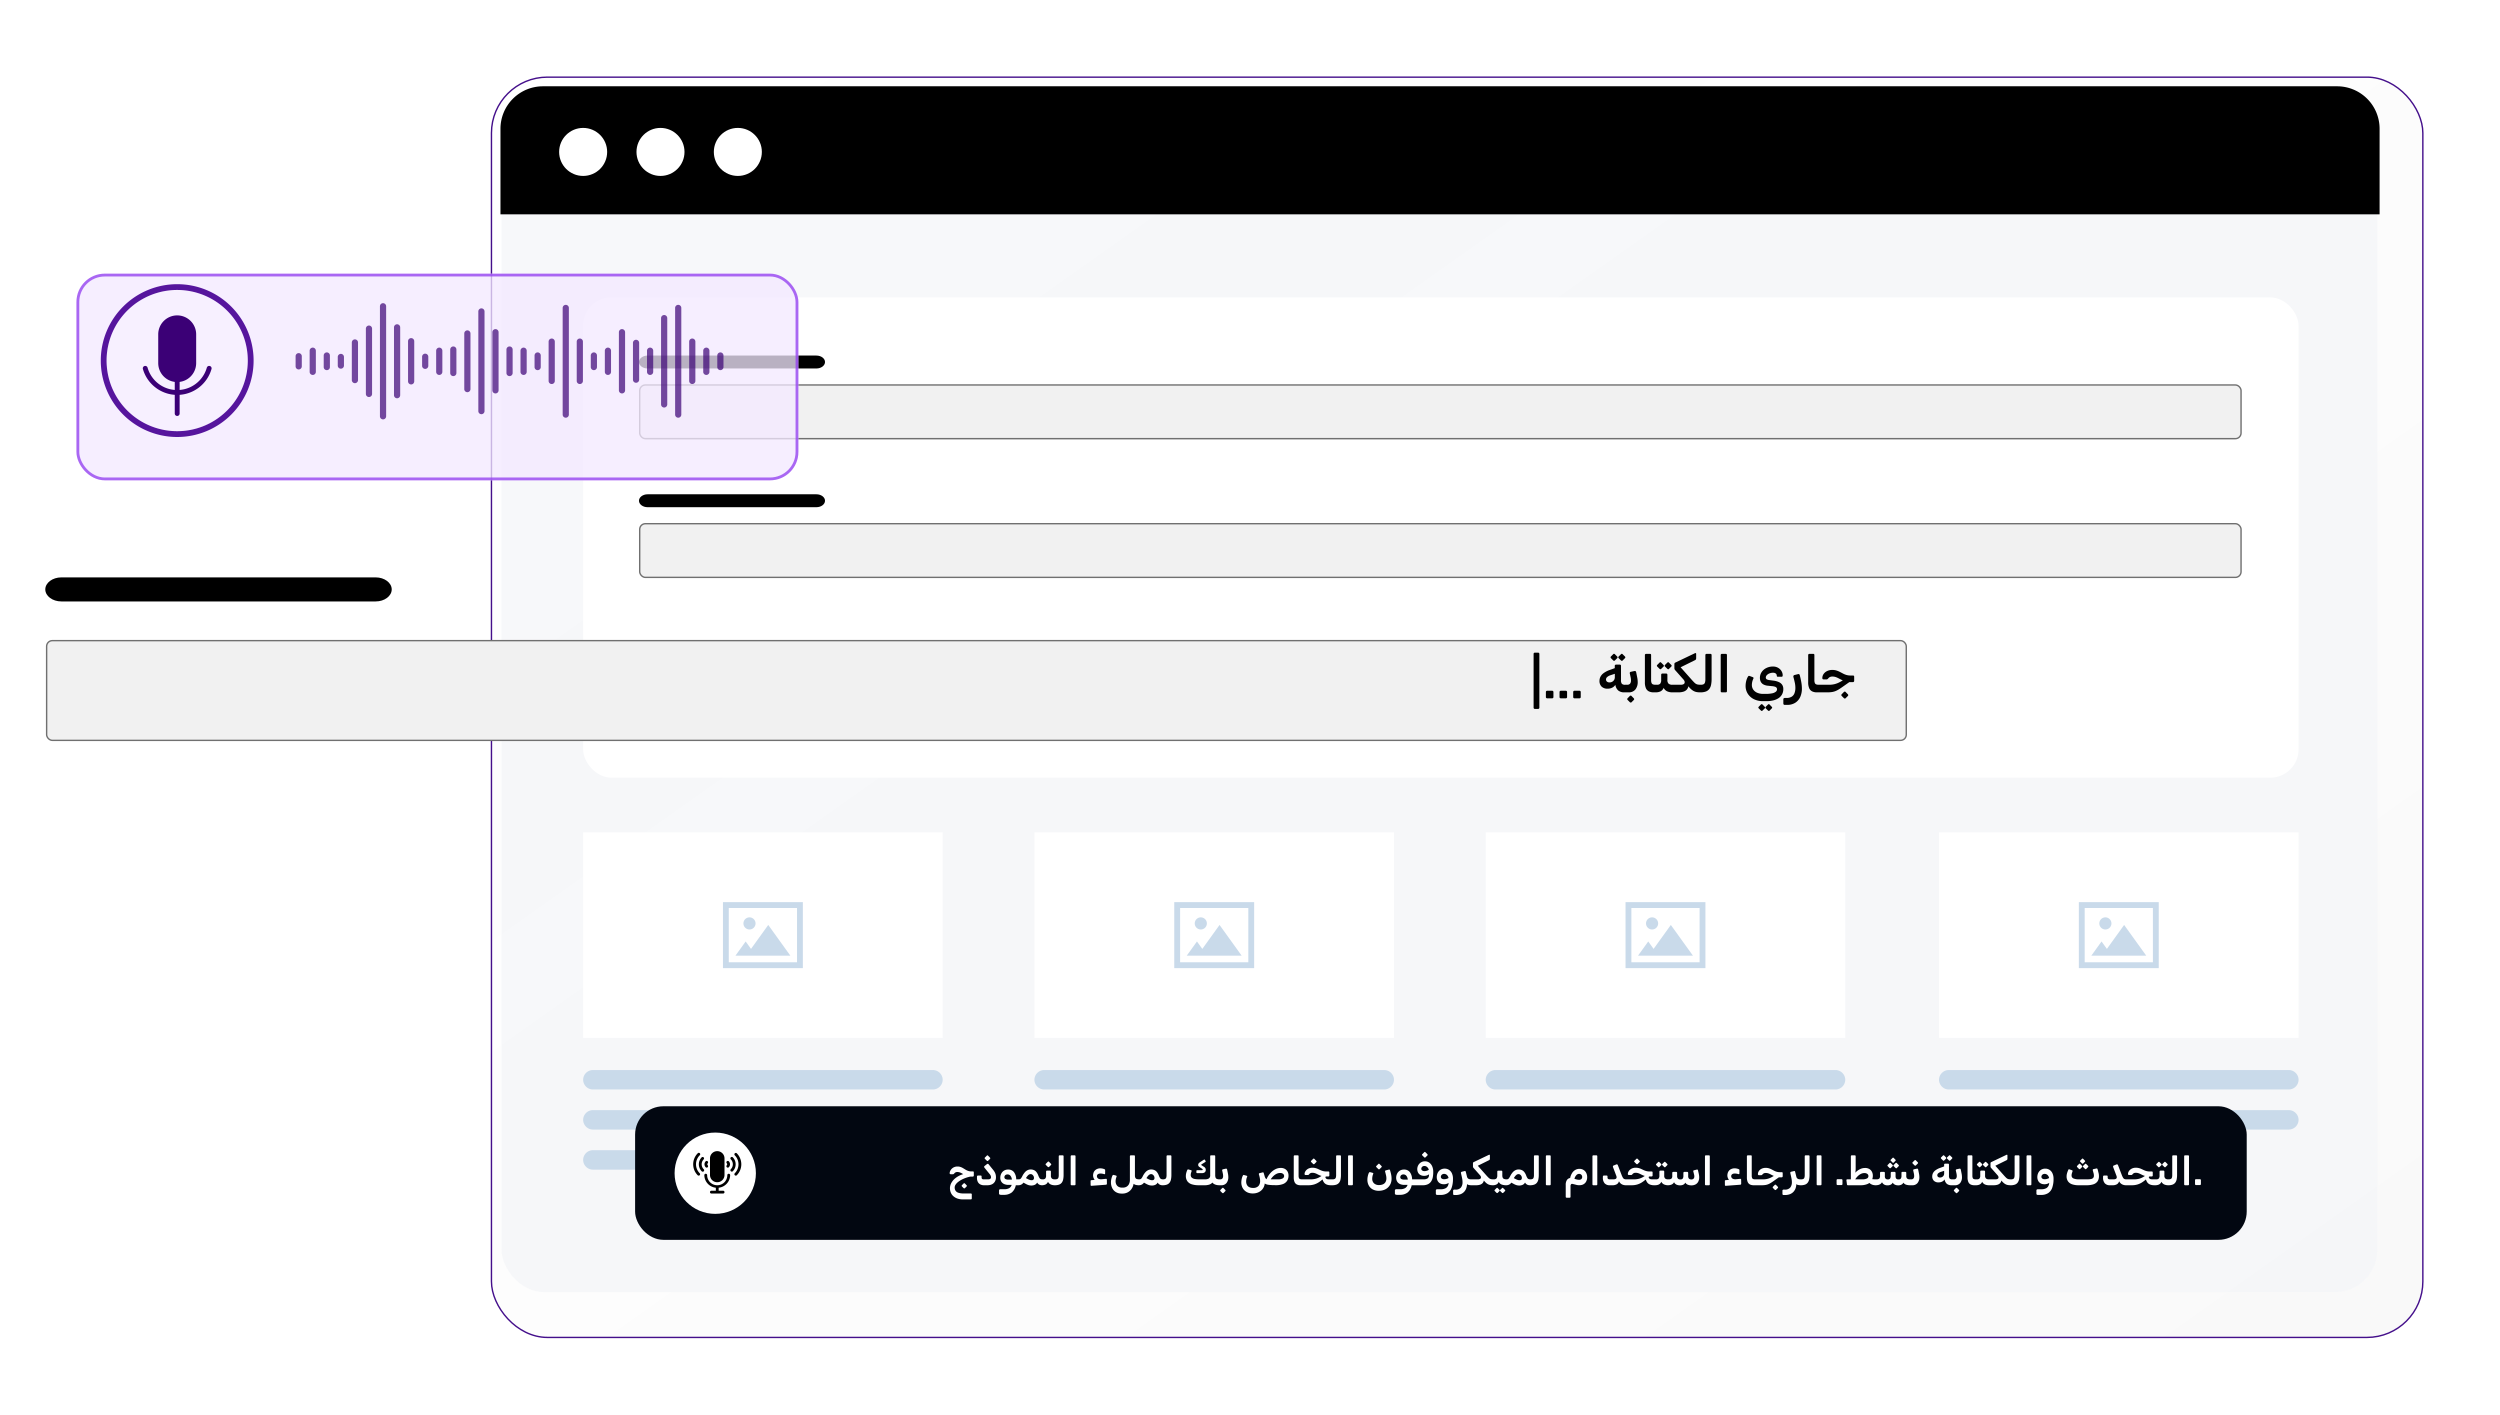 <svg xmlns="http://www.w3.org/2000/svg" xmlns:xlink="http://www.w3.org/1999/xlink" width="883.051" height="499.657" viewBox="0 0 883.051 499.657">
  <defs>
    <linearGradient id="linear-gradient" y1="0.076" x2="1" y2="1" gradientUnits="objectBoundingBox">
      <stop offset="0" stop-color="#fff" stop-opacity="0.122"/>
      <stop offset="1" stop-color="#d4d4d4" stop-opacity="0.149"/>
    </linearGradient>
    <filter id="Rectangle_19650" x="146.344" y="0" width="736.707" height="499.657" filterUnits="userSpaceOnUse">
      <feOffset dx="6" dy="6" input="SourceAlpha"/>
      <feGaussianBlur stdDeviation="9" result="blur"/>
      <feFlood flood-opacity="0.349"/>
      <feComposite operator="in" in2="blur"/>
      <feComposite in="SourceGraphic"/>
    </filter>
    <filter id="Rectangle_19658" x="7.221" y="217.039" width="675.363" height="53.721" filterUnits="userSpaceOnUse">
      <feOffset dy="3" input="SourceAlpha"/>
      <feGaussianBlur stdDeviation="3" result="blur-2"/>
      <feFlood flood-opacity="0.161"/>
      <feComposite operator="in" in2="blur-2"/>
      <feComposite in="SourceGraphic"/>
    </filter>
    <filter id="Rectangle_1" x="0" y="69.658" width="309" height="127" filterUnits="userSpaceOnUse">
      <feOffset dx="6" dy="6" input="SourceAlpha"/>
      <feGaussianBlur stdDeviation="9" result="blur-3"/>
      <feFlood flood-opacity="0.349"/>
      <feComposite operator="in" in2="blur-3"/>
      <feComposite in="SourceGraphic"/>
    </filter>
    <filter id="Rectangle_19587" x="0" y="69.657" width="309" height="127" filterUnits="userSpaceOnUse">
      <feOffset dx="6" dy="6" input="SourceAlpha"/>
      <feGaussianBlur stdDeviation="9" result="blur-4"/>
      <feFlood flood-opacity="0.349"/>
      <feComposite operator="in" in2="blur-4"/>
      <feComposite in="SourceGraphic"/>
    </filter>
  </defs>
  <g id="Group_23213" data-name="Group 23213" transform="translate(7948.072 -651.343)">
    <g transform="matrix(1, 0, 0, 1, -7948.07, 651.34)" filter="url(#Rectangle_19650)">
      <g id="Rectangle_19650-2" data-name="Rectangle 19650" transform="translate(167.34 21)" stroke="#440f8b" stroke-width="0.5" fill="url(#linear-gradient)">
        <rect width="682.707" height="445.657" rx="20" stroke="none"/>
        <rect x="0.25" y="0.25" width="682.207" height="445.157" rx="19.75" fill="none"/>
      </g>
    </g>
    <rect id="Rectangle_19651" data-name="Rectangle 19651" width="662.59" height="425.658" rx="15" transform="translate(-7770.922 682.085)" fill="#f4f5f9" opacity="0.7"/>
    <path id="Rectangle_19661" data-name="Rectangle 19661" d="M15,0H648.743a15,15,0,0,1,15,15V45.233a0,0,0,0,1,0,0H0a0,0,0,0,1,0,0V15A15,15,0,0,1,15,0Z" transform="translate(-7771.295 681.825)"/>
    <circle id="Ellipse_7132" data-name="Ellipse 7132" cx="8.481" cy="8.481" r="8.481" transform="translate(-7750.576 696.525)" fill="#fff"/>
    <circle id="Ellipse_7133" data-name="Ellipse 7133" cx="8.481" cy="8.481" r="8.481" transform="translate(-7723.254 696.525)" fill="#fff"/>
    <circle id="Ellipse_7134" data-name="Ellipse 7134" cx="8.481" cy="8.481" r="8.481" transform="translate(-7695.932 696.525)" fill="#fff"/>
    <rect id="Rectangle_19657" data-name="Rectangle 19657" width="605.922" height="169.641" rx="10" transform="translate(-7742.094 756.396)" fill="#fff"/>
    <rect id="Rectangle_19653" data-name="Rectangle 19653" width="126.994" height="72.619" transform="translate(-7742.096 945.339)" fill="#fff"/>
    <rect id="Rectangle_19660" data-name="Rectangle 19660" width="565.631" height="18.964" rx="2" transform="translate(-7722.117 787.324)" fill="#f1f1f1" stroke="#707070" stroke-width="0.5"/>
    <rect id="Rectangle_19654" data-name="Rectangle 19654" width="126.993" height="72.619" transform="translate(-7582.686 945.339)" fill="#fff"/>
    <rect id="Rectangle_19655" data-name="Rectangle 19655" width="126.993" height="72.619" transform="translate(-7423.281 945.339)" fill="#fff"/>
    <rect id="Rectangle_19656" data-name="Rectangle 19656" width="126.994" height="72.619" transform="translate(-7263.164 945.339)" fill="#fff"/>
    <g id="Group_23207" data-name="Group 23207" transform="translate(-7742.094 1029.301)">
      <path id="Path_24105" data-name="Path 24105" d="M179.033,394.079H59.025a3.478,3.478,0,0,0-3.495,3.437v0a3.476,3.476,0,0,0,3.495,3.437H179.033a3.472,3.472,0,0,0,3.492-3.437v0A3.475,3.475,0,0,0,179.033,394.079Z" transform="translate(-55.53 -394.079)" fill="#c9daea" fill-rule="evenodd"/>
      <path id="Path_24106" data-name="Path 24106" d="M179.033,399.017H59.025a3.478,3.478,0,0,0-3.495,3.437v0a3.478,3.478,0,0,0,3.495,3.437H179.033a3.474,3.474,0,0,0,3.492-3.437v0A3.475,3.475,0,0,0,179.033,399.017Z" transform="translate(-55.53 -384.861)" fill="#c9daea" fill-rule="evenodd"/>
      <path id="Path_24107" data-name="Path 24107" d="M127.432,403.954H59.025a3.478,3.478,0,0,0-3.495,3.44h0a3.479,3.479,0,0,0,3.495,3.44h68.408a3.474,3.474,0,0,0,3.492-3.44h0A3.478,3.478,0,0,0,127.432,403.954Z" transform="translate(-55.53 -375.645)" fill="#c9daea" fill-rule="evenodd"/>
    </g>
    <g id="Group_23208" data-name="Group 23208" transform="translate(-7582.689 1029.301)">
      <path id="Path_24108" data-name="Path 24108" d="M231.251,394.079H111.245a3.478,3.478,0,0,0-3.495,3.437v0a3.474,3.474,0,0,0,3.495,3.437H231.251a3.472,3.472,0,0,0,3.495-3.437v0A3.476,3.476,0,0,0,231.251,394.079Z" transform="translate(-107.751 -394.079)" fill="#c9daea" fill-rule="evenodd"/>
      <path id="Path_24109" data-name="Path 24109" d="M231.251,399.017H111.245a3.478,3.478,0,0,0-3.495,3.437v0a3.476,3.476,0,0,0,3.495,3.437H231.251a3.474,3.474,0,0,0,3.495-3.437v0A3.476,3.476,0,0,0,231.251,399.017Z" transform="translate(-107.751 -384.861)" fill="#c9daea" fill-rule="evenodd"/>
      <path id="Path_24110" data-name="Path 24110" d="M179.651,403.954H111.245a3.479,3.479,0,0,0-3.495,3.44h0a3.477,3.477,0,0,0,3.495,3.44h68.405a3.475,3.475,0,0,0,3.495-3.44h0A3.479,3.479,0,0,0,179.651,403.954Z" transform="translate(-107.751 -375.645)" fill="#c9daea" fill-rule="evenodd"/>
    </g>
    <g id="Group_23209" data-name="Group 23209" transform="translate(-7423.285 1029.301)">
      <path id="Path_24108-2" data-name="Path 24108" d="M231.251,394.079H111.245a3.478,3.478,0,0,0-3.495,3.437v0a3.474,3.474,0,0,0,3.495,3.437H231.251a3.472,3.472,0,0,0,3.495-3.437v0A3.476,3.476,0,0,0,231.251,394.079Z" transform="translate(-107.751 -394.079)" fill="#c9daea" fill-rule="evenodd"/>
      <path id="Path_24109-2" data-name="Path 24109" d="M231.251,399.017H111.245a3.478,3.478,0,0,0-3.495,3.437v0a3.476,3.476,0,0,0,3.495,3.437H231.251a3.474,3.474,0,0,0,3.495-3.437v0A3.476,3.476,0,0,0,231.251,399.017Z" transform="translate(-107.751 -384.861)" fill="#c9daea" fill-rule="evenodd"/>
      <path id="Path_24110-2" data-name="Path 24110" d="M179.651,403.954H111.245a3.479,3.479,0,0,0-3.495,3.44h0a3.477,3.477,0,0,0,3.495,3.44h68.405a3.475,3.475,0,0,0,3.495-3.44h0A3.479,3.479,0,0,0,179.651,403.954Z" transform="translate(-107.751 -375.645)" fill="#c9daea" fill-rule="evenodd"/>
    </g>
    <g id="Group_23210" data-name="Group 23210" transform="translate(-7263.168 1029.301)">
      <path id="Path_24111" data-name="Path 24111" d="M283.475,394.079H163.466a3.476,3.476,0,0,0-3.494,3.437v0a3.474,3.474,0,0,0,3.494,3.437H283.475a3.472,3.472,0,0,0,3.492-3.437v0A3.474,3.474,0,0,0,283.475,394.079Z" transform="translate(-159.971 -394.079)" fill="#c9daea" fill-rule="evenodd"/>
      <path id="Path_24112" data-name="Path 24112" d="M283.475,399.017H163.466a3.476,3.476,0,0,0-3.494,3.437v0a3.476,3.476,0,0,0,3.494,3.437H283.475a3.474,3.474,0,0,0,3.492-3.437v0A3.474,3.474,0,0,0,283.475,399.017Z" transform="translate(-159.971 -384.861)" fill="#c9daea" fill-rule="evenodd"/>
      <path id="Path_24113" data-name="Path 24113" d="M231.874,403.954H163.466a3.478,3.478,0,0,0-3.494,3.44h0a3.477,3.477,0,0,0,3.494,3.44h68.408a3.474,3.474,0,0,0,3.492-3.44h0A3.478,3.478,0,0,0,231.874,403.954Z" transform="translate(-159.971 -375.645)" fill="#c9daea" fill-rule="evenodd"/>
    </g>
    <path id="Path_25577" data-name="Path 25577" d="M82.668,389.905l6.089-8.46,7.809,10.85H77.17l3.609-5.014,1.889,2.623Zm-.536-11.137a2.14,2.14,0,1,0,2.139,2.141,2.141,2.141,0,0,0-2.139-2.141Zm-8.342-5.375H72.758v23.3h28.223v-23.3H73.79Zm25.127,2.061h-24.1v19.169h24.1Z" transform="translate(-7765.467 596.607)" fill="#c9daea" fill-rule="evenodd"/>
    <path id="Path_25578" data-name="Path 25578" d="M134.891,389.905l6.089-8.46,7.809,10.85h-19.4L133,387.282l1.889,2.623Zm-.536-11.137a2.14,2.14,0,1,0,2.141,2.141,2.141,2.141,0,0,0-2.141-2.141Zm-8.342-5.375h-1.035v23.3H153.2v-23.3H126.013Zm25.127,2.061H127.045v19.169H151.14Z" transform="translate(-7658.281 596.607)" fill="#c9daea" fill-rule="evenodd"/>
    <path id="Path_25579" data-name="Path 25579" d="M134.891,389.905l6.089-8.46,7.809,10.85h-19.4L133,387.282l1.889,2.623Zm-.536-11.137a2.14,2.14,0,1,0,2.141,2.141,2.141,2.141,0,0,0-2.141-2.141Zm-8.342-5.375h-1.035v23.3H153.2v-23.3H126.013Zm25.127,2.061H127.045v19.169H151.14Z" transform="translate(-7498.879 596.607)" fill="#c9daea" fill-rule="evenodd"/>
    <path id="Path_25580" data-name="Path 25580" d="M187.11,389.905l6.089-8.46,7.809,10.85h-19.4l3.609-5.014,1.889,2.623Zm-.536-11.137a2.14,2.14,0,1,0,2.139,2.141,2.141,2.141,0,0,0-2.139-2.141Zm-8.342-5.375H177.2v23.3h28.223v-23.3H178.232Zm25.127,2.061H179.264v19.169h24.095Z" transform="translate(-7390.982 596.607)" fill="#c9daea" fill-rule="evenodd"/>
    <rect id="Rectangle_19652" data-name="Rectangle 19652" width="569.253" height="47.181" rx="10" transform="translate(-7723.74 1042.1)" fill="#020711"/>
    <circle id="Ellipse_7130" data-name="Ellipse 7130" cx="14.36" cy="14.36" r="14.36" transform="translate(-7709.793 1051.386)" fill="#fff"/>
    <g id="voice-recorder" transform="translate(-7703.225 1057.953)">
      <path id="Path_24783" data-name="Path 24783" d="M17.538,17.561a.5.5,0,0,0-1,0h0a3.561,3.561,0,0,1-7.122,0v0a.5.5,0,0,0-1,0h0A4.544,4.544,0,0,0,12.459,22l.02,0v1.049H10.915a.5.5,0,1,0,0,1h4.127a.5.5,0,1,0,0-1H13.477V22a4.547,4.547,0,0,0,4.06-4.438v0Z" transform="translate(-4.479 -9.077)"/>
      <path id="Path_24784" data-name="Path 24784" d="M15.25,0h-.006a2.556,2.556,0,0,0-2.556,2.493V8.486a2.563,2.563,0,0,0,5.124,0V2.5A2.557,2.557,0,0,0,15.258,0H15.25Z" transform="translate(-6.751 0)"/>
      <path id="Path_24785" data-name="Path 24785" d="M31.919,1.45a.5.5,0,0,0-.706.706h0a4.491,4.491,0,0,1,0,6.353h0a.5.5,0,0,0,.706.706h0a5.49,5.49,0,0,0,0-7.765h0Z" transform="translate(-16.529 -0.694)"/>
      <path id="Path_24786" data-name="Path 24786" d="M28.9,4.469a.5.5,0,0,0-.706.706h0a2.491,2.491,0,0,1,0,3.528h0a.5.5,0,0,0,.706.706h0a3.489,3.489,0,0,0,0-4.94h0Z" transform="translate(-14.921 -2.3)"/>
      <path id="Path_24787" data-name="Path 24787" d="M25.884,7.486a.5.5,0,0,0-.706.706h0a.5.5,0,0,1,0,.706h0a.5.5,0,0,0,.706.706h0a1.494,1.494,0,0,0,0-2.117h0Z" transform="translate(-13.318 -3.905)"/>
      <path id="Path_24788" data-name="Path 24788" d="M1,5.334V5.322A4.448,4.448,0,0,1,2.315,2.158h0a.5.5,0,1,0-.705-.706h0a5.49,5.49,0,0,0,0,7.765h0a.5.5,0,0,0,.706-.706h0A4.449,4.449,0,0,1,1,5.346V5.333H1Z" transform="translate(-0.001 -0.695)"/>
      <path id="Path_24789" data-name="Path 24789" d="M5.265,6.957V6.949A2.467,2.467,0,0,1,6,5.192H6a.5.5,0,0,0-.706-.7h0a3.488,3.488,0,0,0,0,4.94h0A.5.5,0,0,0,6,8.721H6a2.471,2.471,0,0,1-.732-1.759V6.957h0Z" transform="translate(-2.271 -2.318)"/>
      <path id="Path_24790" data-name="Path 24790" d="M9.53,8.543h0a.5.5,0,0,1,.147-.352h0a.5.5,0,0,0-.706-.706h0a1.494,1.494,0,0,0,0,2.117h0a.5.5,0,0,0,.706-.706h0a.494.494,0,0,1-.147-.352h0Z" transform="translate(-4.539 -3.904)"/>
    </g>
    <rect id="Rectangle_19659" data-name="Rectangle 19659" width="565.631" height="18.964" rx="2" transform="translate(-7722.117 836.324)" fill="#f1f1f1" stroke="#707070" stroke-width="0.5"/>
    <g transform="matrix(1, 0, 0, 1, -7948.07, 651.34)" filter="url(#Rectangle_19658)">
      <rect id="Rectangle_19658-2" data-name="Rectangle 19658" width="656.863" height="35.221" rx="2" transform="translate(16.47 223.29)" fill="#f1f1f1" stroke="#707070" stroke-width="0.5"/>
    </g>
    <path id="Path_25589" data-name="Path 25589" d="M222.64,355.431H163.018c-1.674,0-3.046,1.027-3.046,2.281v0c0,1.254,1.369,2.281,3.046,2.281H222.64c1.674,0,3.043-1.025,3.043-2.281v0C225.684,356.456,224.312,355.431,222.64,355.431Z" transform="translate(-7882.342 421.505)" fill-rule="evenodd"/>
    <path id="Path_25584" data-name="Path 25584" d="M222.64,355.431H163.018c-1.674,0-3.046,1.027-3.046,2.281v0c0,1.254,1.369,2.281,3.046,2.281H222.64c1.674,0,3.043-1.025,3.043-2.281v0C225.684,356.456,224.312,355.431,222.64,355.431Z" transform="translate(-7882.342 470.505)" fill-rule="evenodd"/>
    <path id="Path_25583" data-name="Path 25583" d="M276.67,355.431H165.644c-3.117,0-5.672,1.913-5.672,4.248v0c0,2.335,2.55,4.248,5.672,4.248H276.67c3.117,0,5.667-1.909,5.667-4.248v0C282.337,357.34,279.783,355.431,276.67,355.431Z" transform="translate(-8092.045 499.857)" fill-rule="evenodd"/>
    <g id="Group_23211" data-name="Group 23211" transform="translate(-7938.938 730.424)">
      <g id="Group_29" data-name="Group 29" transform="translate(0 0)">
        <g id="Group_1" data-name="Group 1" transform="translate(0)">
          <g transform="matrix(1, 0, 0, 1, -9.13, -79.08)" filter="url(#Rectangle_1)">
            <g id="Rectangle_1-2" data-name="Rectangle 1" transform="translate(21 90.66)" fill="#f3e8ff" stroke="rgba(255,255,255,0.23)" stroke-width="1" opacity="0.76">
              <rect width="255" height="73" rx="10" stroke="none"/>
              <rect x="0.5" y="0.5" width="254" height="72" rx="9.5" fill="none"/>
            </g>
          </g>
          <g transform="matrix(1, 0, 0, 1, -9.13, -79.08)" filter="url(#Rectangle_19587)">
            <g id="Rectangle_19587-2" data-name="Rectangle 19587" transform="translate(21 90.66)" fill="none" stroke="#913bef" stroke-width="1" opacity="0.76">
              <rect width="255" height="73" rx="10" stroke="none"/>
              <rect x="0.5" y="0.5" width="254" height="72" rx="9.5" fill="none"/>
            </g>
          </g>
        </g>
      </g>
    </g>
    <path id="Path_25585" data-name="Path 25585" d="M651.991,727.052a26.988,26.988,0,1,0,26.988,26.988A26.988,26.988,0,0,0,651.991,727.052ZM644.422,777.8a24.94,24.94,0,1,1,31.334-16.2A24.942,24.942,0,0,1,644.422,777.8Z" transform="translate(-8537.475 24.671)" fill="#56159d"/>
    <circle id="Ellipse_7131" data-name="Ellipse 7131" cx="24.941" cy="24.941" r="24.941" transform="translate(-7920.756 778.712) rotate(-45)" fill="#fff" opacity="0.1"/>
    <path id="Path_25587" data-name="Path 25587" d="M953.1,1351.741a12.636,12.636,0,0,1-12.127-9.182.861.861,0,0,1,1.657-.465,10.878,10.878,0,0,0,20.94,0,.861.861,0,0,1,1.657.465A12.636,12.636,0,0,1,953.1,1351.741Z" transform="translate(-8838.58 -560.904)" fill="#3b0076"/>
    <path id="Path_25588" data-name="Path 25588" d="M1063.958,961.91a6.707,6.707,0,0,0-6.7,6.7v10.151a6.7,6.7,0,1,0,13.4,0V968.61A6.707,6.707,0,0,0,1063.958,961.91Z" transform="translate(-8949.441 -199.164)" fill="#3b0076"/>
    <path id="Path_25586" data-name="Path 25586" d="M1182.526,1446.028a.86.86,0,0,1-.86-.86v-11.709a.861.861,0,1,1,1.721,0v11.709A.86.86,0,0,1,1182.526,1446.028Z" transform="translate(-9068.01 -647.76)" fill="#3b0076"/>
    <g id="Group_23212" data-name="Group 23212" transform="translate(-7843.662 758.432)">
      <path id="Path_24815" data-name="Path 24815" d="M715.9,1912.849a1.1,1.1,0,0,1,1.094,1.094V1952.8a1.094,1.094,0,1,1-2.188,0v-38.855A1.1,1.1,0,0,1,715.9,1912.849Z" transform="translate(-685.013 -1912.849)" fill="#3b0076" opacity="0.7"/>
      <path id="Path_24816" data-name="Path 24816" d="M1399.987,1919.09a1.1,1.1,0,0,1,1.094,1.094v37.677a1.094,1.094,0,1,1-2.188,0v-37.677A1.1,1.1,0,0,1,1399.987,1919.09Z" transform="translate(-1304.557 -1918.501)" fill="#3b0076" opacity="0.7"/>
      <path id="Path_24817" data-name="Path 24817" d="M1820.964,1919.09a1.1,1.1,0,0,1,1.094,1.094v37.677a1.094,1.094,0,1,1-2.188,0v-37.677A1.1,1.1,0,0,1,1820.964,1919.09Z" transform="translate(-1685.814 -1918.501)" fill="#3b0076" opacity="0.7"/>
      <path id="Path_24818" data-name="Path 24818" d="M1084.254,1932.246a1.1,1.1,0,0,1,1.094,1.094v35.195a1.094,1.094,0,1,1-2.188,0V1933.34A1.1,1.1,0,0,1,1084.254,1932.246Z" transform="translate(-1018.614 -1930.416)" fill="#3b0076" opacity="0.7"/>
      <path id="Path_24819" data-name="Path 24819" d="M1768.342,1957.208a1.1,1.1,0,0,1,1.094,1.094v30.484a1.094,1.094,0,0,1-2.188,0V1958.3A1.1,1.1,0,0,1,1768.342,1957.208Z" transform="translate(-1638.157 -1953.023)" fill="#3b0076" opacity="0.7"/>
      <path id="Path_24820" data-name="Path 24820" d="M768.52,1991.825a1.1,1.1,0,0,1,1.094,1.094v23.952a1.094,1.094,0,1,1-2.188,0v-23.952A1.1,1.1,0,0,1,768.52,1991.825Z" transform="translate(-732.67 -1984.374)" fill="#3b0076" opacity="0.7"/>
      <path id="Path_24821" data-name="Path 24821" d="M663.277,1996.524a1.1,1.1,0,0,1,1.094,1.094v23.065a1.094,1.094,0,1,1-2.188,0v-23.065A1.1,1.1,0,0,1,663.277,1996.524Z" transform="translate(-637.357 -1988.629)" fill="#3b0076" opacity="0.7"/>
      <path id="Path_24822" data-name="Path 24822" d="M1136.876,2009.921a1.1,1.1,0,0,1,1.094,1.094v20.537a1.094,1.094,0,1,1-2.188,0v-20.537A1.1,1.1,0,0,1,1136.876,2009.921Z" transform="translate(-1066.271 -2000.762)" fill="#3b0076" opacity="0.7"/>
      <path id="Path_24823" data-name="Path 24823" d="M1610.475,2009.921a1.1,1.1,0,0,1,1.094,1.094v20.537a1.094,1.094,0,1,1-2.188,0v-20.537A1.1,1.1,0,0,1,1610.475,2009.921Z" transform="translate(-1495.185 -2000.762)" fill="#3b0076" opacity="0.7"/>
      <path id="Path_24824" data-name="Path 24824" d="M1031.631,2014.62a1.1,1.1,0,0,1,1.094,1.094v19.65a1.094,1.094,0,1,1-2.188,0v-19.65A1.1,1.1,0,0,1,1031.631,2014.62Z" transform="translate(-970.956 -2005.018)" fill="#3b0076" opacity="0.7"/>
      <path id="Path_24825" data-name="Path 24825" d="M821.142,2043.622a1.1,1.1,0,0,1,1.094,1.094v14.178a1.094,1.094,0,0,1-2.188,0v-14.178A1.1,1.1,0,0,1,821.142,2043.622Z" transform="translate(-780.327 -2031.283)" fill="#3b0076" opacity="0.7"/>
      <path id="Path_24826" data-name="Path 24826" d="M1347.364,2045.164a1.1,1.1,0,0,1,1.094,1.094v13.887a1.094,1.094,0,1,1-2.188,0v-13.887A1.1,1.1,0,0,1,1347.364,2045.164Z" transform="translate(-1256.899 -2032.68)" fill="#3b0076" opacity="0.7"/>
      <path id="Path_24827" data-name="Path 24827" d="M1452.608,2045.164a1.1,1.1,0,0,1,1.094,1.094v13.887a1.094,1.094,0,1,1-2.188,0v-13.887A1.1,1.1,0,0,1,1452.608,2045.164Z" transform="translate(-1352.213 -2032.68)" fill="#3b0076" opacity="0.7"/>
      <path id="Path_24828" data-name="Path 24828" d="M1873.587,2045.164a1.1,1.1,0,0,1,1.094,1.094v13.887a1.094,1.094,0,1,1-2.188,0v-13.887A1.1,1.1,0,0,1,1873.587,2045.164Z" transform="translate(-1733.471 -2032.68)" fill="#3b0076" opacity="0.7"/>
      <path id="Path_24829" data-name="Path 24829" d="M610.654,2048.319a1.1,1.1,0,0,1,1.094,1.094V2062.7a1.094,1.094,0,1,1-2.188,0v-13.291A1.1,1.1,0,0,1,610.654,2048.319Z" transform="translate(-589.699 -2035.537)" fill="#3b0076" opacity="0.7"/>
      <path id="Path_24830" data-name="Path 24830" d="M1663.1,2049.862a1.1,1.1,0,0,1,1.094,1.094v13a1.094,1.094,0,1,1-2.188,0v-13A1.1,1.1,0,0,1,1663.1,2049.862Z" transform="translate(-1542.842 -2036.935)" fill="#3b0076" opacity="0.7"/>
      <path id="Path_24831" data-name="Path 24831" d="M979.009,2074.823a1.1,1.1,0,0,1,1.094,1.094v8.29a1.094,1.094,0,1,1-2.188,0v-8.29A1.1,1.1,0,0,1,979.009,2074.823Z" transform="translate(-923.299 -2059.54)" fill="#3b0076" opacity="0.7"/>
      <path id="Path_24832" data-name="Path 24832" d="M1189.5,2074.823a1.1,1.1,0,0,1,1.094,1.094v8.29a1.094,1.094,0,1,1-2.188,0v-8.29A1.1,1.1,0,0,1,1189.5,2074.823Z" transform="translate(-1113.928 -2059.54)" fill="#3b0076" opacity="0.7"/>
      <path id="Path_24833" data-name="Path 24833" d="M452.787,2079.192a1.1,1.1,0,0,1,1.094,1.094v7.465a1.094,1.094,0,1,1-2.188,0v-7.465A1.1,1.1,0,0,1,452.787,2079.192Z" transform="translate(-446.727 -2063.497)" fill="#3b0076" opacity="0.7"/>
      <path id="Path_24834" data-name="Path 24834" d="M926.387,2079.192a1.1,1.1,0,0,1,1.094,1.094v7.465a1.094,1.094,0,1,1-2.188,0v-7.465A1.1,1.1,0,0,1,926.387,2079.192Z" transform="translate(-875.642 -2063.497)" fill="#3b0076" opacity="0.7"/>
      <path id="Path_24835" data-name="Path 24835" d="M1242.12,2079.192a1.1,1.1,0,0,1,1.094,1.094v7.465a1.094,1.094,0,1,1-2.188,0v-7.465A1.1,1.1,0,0,1,1242.12,2079.192Z" transform="translate(-1161.585 -2063.497)" fill="#3b0076" opacity="0.7"/>
      <path id="Path_24836" data-name="Path 24836" d="M1557.854,2079.192a1.1,1.1,0,0,1,1.094,1.094v7.465a1.094,1.094,0,1,1-2.188,0v-7.465A1.1,1.1,0,0,1,1557.854,2079.192Z" transform="translate(-1447.529 -2063.497)" fill="#3b0076" opacity="0.7"/>
      <path id="Path_24837" data-name="Path 24837" d="M1715.72,2079.192a1.1,1.1,0,0,1,1.094,1.094v7.465a1.094,1.094,0,1,1-2.188,0v-7.465A1.1,1.1,0,0,1,1715.72,2079.192Z" transform="translate(-1590.499 -2063.497)" fill="#3b0076" opacity="0.7"/>
      <path id="Path_24838" data-name="Path 24838" d="M1926.208,2079.192a1.1,1.1,0,0,1,1.094,1.094v7.465a1.094,1.094,0,1,1-2.188,0v-7.465A1.1,1.1,0,0,1,1926.208,2079.192Z" transform="translate(-1781.128 -2063.497)" fill="#3b0076" opacity="0.7"/>
      <path id="Path_24839" data-name="Path 24839" d="M505.41,2097.122a1.1,1.1,0,0,1,1.094,1.094v4.082a1.094,1.094,0,0,1-2.188,0v-4.082A1.1,1.1,0,0,1,505.41,2097.122Z" transform="translate(-494.385 -2079.736)" fill="#3b0076" opacity="0.7"/>
      <path id="Path_24840" data-name="Path 24840" d="M1294.743,2097.122a1.1,1.1,0,0,1,1.094,1.094v4.082a1.094,1.094,0,0,1-2.188,0v-4.082A1.1,1.1,0,0,1,1294.743,2097.122Z" transform="translate(-1209.243 -2079.736)" fill="#3b0076" opacity="0.7"/>
      <path id="Path_24841" data-name="Path 24841" d="M1505.231,2097.122a1.1,1.1,0,0,1,1.094,1.094v4.082a1.094,1.094,0,0,1-2.188,0v-4.082A1.1,1.1,0,0,1,1505.231,2097.122Z" transform="translate(-1399.871 -2079.736)" fill="#3b0076" opacity="0.7"/>
      <path id="Path_24842" data-name="Path 24842" d="M1978.83,2097.122a1.1,1.1,0,0,1,1.094,1.094v4.082a1.094,1.094,0,0,1-2.188,0v-4.082A1.1,1.1,0,0,1,1978.83,2097.122Z" transform="translate(-1828.785 -2079.736)" fill="#3b0076" opacity="0.7"/>
      <path id="Path_24843" data-name="Path 24843" d="M400.165,2099.785a1.1,1.1,0,0,1,1.094,1.094v3.58a1.094,1.094,0,0,1-2.188,0v-3.58A1.1,1.1,0,0,1,400.165,2099.785Z" transform="translate(-399.07 -2082.147)" fill="#3b0076" opacity="0.7"/>
      <path id="Path_24844" data-name="Path 24844" d="M873.765,2101.82a1.1,1.1,0,0,1,1.094,1.094v3.2a1.094,1.094,0,1,1-2.188,0v-3.2A1.1,1.1,0,0,1,873.765,2101.82Z" transform="translate(-827.985 -2083.99)" fill="#3b0076" opacity="0.7"/>
      <path id="Path_24845" data-name="Path 24845" d="M558.032,2102.612a1.1,1.1,0,0,1,1.094,1.094v3.046a1.094,1.094,0,1,1-2.188,0v-3.046A1.1,1.1,0,0,1,558.032,2102.612Z" transform="translate(-542.042 -2084.708)" fill="#3b0076" opacity="0.7"/>
    </g>
    <path id="Path_25581" data-name="Path 25581" d="M-36.18.09h.558Q-35.1.09-35.1-.4V-2.3a.31.31,0,0,0-.072-.2.222.222,0,0,0-.18-.09h-.558a1.578,1.578,0,0,1-1.161-.333,2.028,2.028,0,0,1-.315-1.341v-5.04a.418.418,0,0,0-.1-.279.345.345,0,0,0-.279-.117h-1.368a.48.48,0,0,0-.324.108.4.4,0,0,0-.126.324v.81l-1.926.7a7.947,7.947,0,0,0-2.043,1.08,3.678,3.678,0,0,0-1.1,1.287,3.268,3.268,0,0,0-.333,1.431,2.731,2.731,0,0,0,.738,2.007,2.88,2.88,0,0,0,2.142.747,3.535,3.535,0,0,0,1.6-.351,2.849,2.849,0,0,0,1.134-1.017A3.281,3.281,0,0,0-38.34-.549,3.3,3.3,0,0,0-36.18.09Zm-5.256-3.51a1.379,1.379,0,0,1-.9-.279.934.934,0,0,1-.342-.765,1.154,1.154,0,0,1,.414-.855,3.323,3.323,0,0,1,1.224-.657l1.476-.486v1.224a1.78,1.78,0,0,1-.243.918,1.794,1.794,0,0,1-.666.657A1.9,1.9,0,0,1-41.436-3.42Zm1.872-7.74.846-.828a.366.366,0,0,0,.117-.288.432.432,0,0,0-.135-.288l-.828-.828a.424.424,0,0,0-.279-.135.339.339,0,0,0-.279.135l-.828.828a.355.355,0,0,0-.117.279.462.462,0,0,0,.117.279l.828.828a.347.347,0,0,0,.288.135A.4.4,0,0,0-39.564-11.16Zm2.754,0,.828-.828a.4.4,0,0,0,.126-.288.4.4,0,0,0-.126-.288l-.846-.828a.33.33,0,0,0-.27-.135.417.417,0,0,0-.27.135l-.846.828a.378.378,0,0,0-.108.279.378.378,0,0,0,.108.279l.846.828a.468.468,0,0,0,.279.144A.314.314,0,0,0-36.81-11.16ZM-35.622.09h.882A2.945,2.945,0,0,0-32.3-.927,4.132,4.132,0,0,0-31.482-3.6q0-.306-.045-.756a6.933,6.933,0,0,0-.135-.846l-.36-1.8q-.126-.558-.648-.432l-1.188.252a.607.607,0,0,0-.36.189.517.517,0,0,0-.054.423l.306,1.4q.054.27.081.513a4.479,4.479,0,0,1,.027.5,1.807,1.807,0,0,1-.324,1.179,1.288,1.288,0,0,1-1.044.387h-.144a.69.69,0,0,0-.4.1.4.4,0,0,0-.144.351V-.216A.335.335,0,0,0-35.838,0,.26.26,0,0,0-35.622.09Zm1.944,3.51.828-.828a.41.41,0,0,0,.117-.3.424.424,0,0,0-.135-.279L-33.7,1.35a.356.356,0,0,0-.261-.108.419.419,0,0,0-.279.108l-.828.846a.419.419,0,0,0-.108.279.419.419,0,0,0,.108.279l.828.828a.472.472,0,0,0,.288.117A.338.338,0,0,0-33.678,3.6ZM-25.056.09a.477.477,0,0,0,.54-.54V-2.322a.239.239,0,0,0-.27-.27h-.432a2.433,2.433,0,0,1-.882-.135.872.872,0,0,1-.495-.5A2.914,2.914,0,0,1-26.748-4.3v-8.784a.473.473,0,0,0-.09-.3.363.363,0,0,0-.306-.117h-1.332a.483.483,0,0,0-.342.117.409.409,0,0,0-.126.315v9.576A5.215,5.215,0,0,0-28.593-1.4,2.246,2.246,0,0,0-27.549-.261,3.692,3.692,0,0,0-25.866.09Zm0,0a3.9,3.9,0,0,0,1.584-.324,2.307,2.307,0,0,0,1.152-1.26A2.651,2.651,0,0,0-21.033-.252,4.377,4.377,0,0,0-19.3.09a.477.477,0,0,0,.54-.54V-2.322a.239.239,0,0,0-.27-.27h-.216a1.985,1.985,0,0,1-1.314-.369,1.757,1.757,0,0,1-.432-1.377V-6.066q0-.486-.45-.486h-1.3q-.45,0-.45.486v1.728a2.027,2.027,0,0,1-.351,1.368,1.445,1.445,0,0,1-1.107.378h-.144a.477.477,0,0,0-.54.54V-.18A.239.239,0,0,0-25.056.09ZM-23.2-8.19l.846-.828a.366.366,0,0,0,.117-.288.432.432,0,0,0-.135-.288l-.828-.828a.424.424,0,0,0-.279-.135.339.339,0,0,0-.279.135l-.828.828a.355.355,0,0,0-.117.279.462.462,0,0,0,.117.279l.828.828a.347.347,0,0,0,.288.135A.4.4,0,0,0-23.2-8.19Zm2.754,0,.828-.828a.4.4,0,0,0,.126-.288.4.4,0,0,0-.126-.288l-.846-.828a.33.33,0,0,0-.27-.135.417.417,0,0,0-.27.135l-.846.828a.378.378,0,0,0-.108.279.378.378,0,0,0,.108.279l.846.828a.468.468,0,0,0,.279.144A.314.314,0,0,0-20.448-8.19ZM-19.3.09h2.25a5.82,5.82,0,0,0,1.638-.216A2.722,2.722,0,0,0-14.2-.819,2.349,2.349,0,0,0-13.59-2.07a7.813,7.813,0,0,0,1,1.08,4.655,4.655,0,0,0,.963.657A3.618,3.618,0,0,0-10.62,0,6.921,6.921,0,0,0-9.45.09a.477.477,0,0,0,.54-.54V-2.322a.239.239,0,0,0-.27-.27,6.785,6.785,0,0,1-.936-.054,2.221,2.221,0,0,1-.684-.207,2.538,2.538,0,0,1-.621-.459q-.315-.306-.765-.792l-4.14-4.662,5.058-2.5a.625.625,0,0,0,.333-.27,1.065,1.065,0,0,0,.1-.4v-1.494a.307.307,0,0,0-.117-.315.357.357,0,0,0-.351.027L-18.2-10.422a.545.545,0,0,0-.324.522v1.314a1.439,1.439,0,0,0,.081.558,1.6,1.6,0,0,0,.333.432l2.664,3.006a2.568,2.568,0,0,1,.477.675,1.3,1.3,0,0,1,.081.441.743.743,0,0,1-.342.648,2.12,2.12,0,0,1-1.152.234h-2.646a.477.477,0,0,0-.54.54V-.18A.239.239,0,0,0-19.3.09Zm9.846,0A5.526,5.526,0,0,0-7.479-.18a2.766,2.766,0,0,0,1.251-.882,3.556,3.556,0,0,0,.657-1.494,10.143,10.143,0,0,0,.189-2.07v-8.46a.421.421,0,0,0-.108-.3A.4.4,0,0,0-5.8-13.5H-7.164a.4.4,0,0,0-.3.117.4.4,0,0,0-.117.3v8.514a3.738,3.738,0,0,1-.153,1.215,1,1,0,0,1-.513.594,2.193,2.193,0,0,1-.936.171.477.477,0,0,0-.54.54V-.18A.239.239,0,0,0-9.45.09Zm7.7,0H-.378A.4.4,0,0,0-.072-.027a.421.421,0,0,0,.108-.3V-13.086a.421.421,0,0,0-.108-.3A.4.4,0,0,0-.378-13.5H-1.746a.4.4,0,0,0-.3.117.4.4,0,0,0-.117.3V-.324a.4.4,0,0,0,.117.3A.4.4,0,0,0-1.746.09ZM12.78,3.2h1.26a10.064,10.064,0,0,0,2.25-.243A6.06,6.06,0,0,0,18.171,2.2a3.8,3.8,0,0,0,1.3-1.341,3.9,3.9,0,0,0,.477-1.98A2.674,2.674,0,0,0,19.593-2.5a2.667,2.667,0,0,0-1.125-.99,6.266,6.266,0,0,0-2.034-.558L15.12-4.23a2.682,2.682,0,0,1-1.062-.306.71.71,0,0,1-.288-.63,1.187,1.187,0,0,1,.333-.792,2.536,2.536,0,0,1,.918-.63,3.314,3.314,0,0,1,1.323-.252,1.641,1.641,0,0,1,.882.234.934.934,0,0,1,.414.792.377.377,0,0,0,.432.4h1.242a.358.358,0,0,0,.333-.135.849.849,0,0,0,.081-.423,2.713,2.713,0,0,0-.243-1.107,3.147,3.147,0,0,0-.684-.981,3.484,3.484,0,0,0-1.062-.7,3.512,3.512,0,0,0-1.413-.27,5.191,5.191,0,0,0-2.4.54,4.245,4.245,0,0,0-1.647,1.44,3.61,3.61,0,0,0-.594,2.034,3.052,3.052,0,0,0,.279,1.314,2.241,2.241,0,0,0,.909.972,4.1,4.1,0,0,0,1.692.486l1.422.144A4.7,4.7,0,0,1,17.01-1.9a1.192,1.192,0,0,1,.549.351.872.872,0,0,1,.171.558,1.108,1.108,0,0,1-.441.873,3.04,3.04,0,0,1-1.305.558A10.445,10.445,0,0,1,13.806.63h-.972a5.177,5.177,0,0,1-2.115-.4,3.211,3.211,0,0,1-1.377-1.1,2.879,2.879,0,0,1-.5-1.62,4.975,4.975,0,0,1,.126-1.1,5.409,5.409,0,0,1,.378-1.1q.144-.288.054-.414a.7.7,0,0,0-.342-.216l-.918-.342q-.324-.126-.468-.027a1.146,1.146,0,0,0-.306.405,5.012,5.012,0,0,0-.405.954,7.027,7.027,0,0,0-.252,1.08,6.927,6.927,0,0,0-.081,1.026A5.109,5.109,0,0,0,7.4.576,5.353,5.353,0,0,0,9.558,2.5,7.04,7.04,0,0,0,12.78,3.2Zm-.2,3.348.828-.81a.382.382,0,0,0,.1-.279.39.39,0,0,0-.117-.261l-.81-.828a.369.369,0,0,0-.522,0l-.81.828a.306.306,0,0,0-.117.261.39.39,0,0,0,.117.261l.81.81a.4.4,0,0,0,.27.117A.287.287,0,0,0,12.582,6.552Zm2.5,0,.81-.81a.355.355,0,0,0,.117-.279.362.362,0,0,0-.135-.261l-.81-.828a.29.29,0,0,0-.234-.108.408.408,0,0,0-.27.108l-.828.828a.287.287,0,0,0-.1.252.448.448,0,0,0,.1.27l.828.81a.462.462,0,0,0,.279.117A.277.277,0,0,0,15.084,6.552Zm5.382-2.034h.846a5.154,5.154,0,0,0,2.871-.756A4.7,4.7,0,0,0,25.929,1.71a7.057,7.057,0,0,0,.585-2.934,13.289,13.289,0,0,0-.216-2.3q-.216-1.224-.5-2.3a.825.825,0,0,0-.243-.486.459.459,0,0,0-.405-.036l-1.206.306a.615.615,0,0,0-.4.261.832.832,0,0,0,0,.549q.27.99.468,1.917a8.649,8.649,0,0,1,.2,1.809A5.318,5.318,0,0,1,23.9.387a2.475,2.475,0,0,1-1,1.242,3.438,3.438,0,0,1-1.863.441h-.5a.682.682,0,0,0-.423.117.435.435,0,0,0-.153.369V3.978a.611.611,0,0,0,.117.4A.471.471,0,0,0,20.466,4.518ZM32.616.09a.477.477,0,0,0,.54-.54V-2.322a.239.239,0,0,0-.27-.27h-.432a2.433,2.433,0,0,1-.882-.135.872.872,0,0,1-.495-.5A2.914,2.914,0,0,1,30.924-4.3v-8.784a.473.473,0,0,0-.09-.3.363.363,0,0,0-.306-.117H29.2a.483.483,0,0,0-.342.117.409.409,0,0,0-.126.315v9.576A5.215,5.215,0,0,0,29.079-1.4,2.246,2.246,0,0,0,30.123-.261,3.692,3.692,0,0,0,31.806.09Zm0,0h2.862a10.514,10.514,0,0,0,1.683-.117,5.675,5.675,0,0,0,1.287-.36,8.308,8.308,0,0,0,1.143-.594q.567-.351,1.251-.837l3.2-2.25-1.656-.99L40.878-4.1a13.046,13.046,0,0,1-1.449.8,7.7,7.7,0,0,1-1.521.522,8.292,8.292,0,0,1-1.872.189h-3.15a.477.477,0,0,0-.54.54V-.18A.239.239,0,0,0,32.616.09Zm10.6-3.6h1.26a.5.5,0,0,0,.369-.135A.475.475,0,0,0,44.982-4v-1.35a.644.644,0,0,0-.09-.387.438.438,0,0,0-.36-.117h-.774a5.283,5.283,0,0,1-1.521-.2,6.683,6.683,0,0,1-1.215-.5q-.558-.3-1.116-.585a7.464,7.464,0,0,0-1.188-.486,4.8,4.8,0,0,0-1.44-.2,4.192,4.192,0,0,0-1.845.387A3.153,3.153,0,0,0,34.182-6.39a2.5,2.5,0,0,0-.45,1.458q0,.45.54.45h.846a.724.724,0,0,0,.423-.09,2.768,2.768,0,0,0,.315-.306,1.632,1.632,0,0,1,.576-.45,1.922,1.922,0,0,1,.828-.162,3.641,3.641,0,0,1,1.17.171,6.718,6.718,0,0,1,.981.423q.477.252,1.008.513a5.8,5.8,0,0,0,1.206.423,6.891,6.891,0,0,0,1.593.162ZM41.94,2.178l.828-.828a.41.41,0,0,0,.117-.3A.424.424,0,0,0,42.75.774l-.828-.846a.356.356,0,0,0-.261-.108.419.419,0,0,0-.279.108l-.828.846a.414.414,0,0,0,0,.558l.828.828a.472.472,0,0,0,.288.117A.338.338,0,0,0,41.94,2.178Z" transform="translate(-7338.119 895.805)"/>
    <path id="Path_25582" data-name="Path 25582" d="M-7.821,3.744a.417.417,0,0,1-.306-.126.417.417,0,0,1-.126-.306V-15.7A.417.417,0,0,1-8.127-16a.417.417,0,0,1,.306-.126h1.17A.417.417,0,0,1-6.345-16a.417.417,0,0,1,.126.306V3.312a.417.417,0,0,1-.126.306.417.417,0,0,1-.306.126ZM-3.483,0a.417.417,0,0,1-.306-.126.417.417,0,0,1-.126-.306V-2.214a.439.439,0,0,1,.126-.324.417.417,0,0,1,.306-.126h1.8a.417.417,0,0,1,.306.126.439.439,0,0,1,.126.324V-.432a.417.417,0,0,1-.126.306A.417.417,0,0,1-1.683,0ZM1.341,0a.417.417,0,0,1-.306-.126A.417.417,0,0,1,.909-.432V-2.214a.439.439,0,0,1,.126-.324.417.417,0,0,1,.306-.126h1.8a.417.417,0,0,1,.306.126.439.439,0,0,1,.126.324V-.432a.417.417,0,0,1-.126.306A.417.417,0,0,1,3.141,0ZM6.165,0a.417.417,0,0,1-.306-.126.417.417,0,0,1-.126-.306V-2.214a.439.439,0,0,1,.126-.324.417.417,0,0,1,.306-.126h1.8a.417.417,0,0,1,.306.126.439.439,0,0,1,.126.324V-.432a.417.417,0,0,1-.126.306A.417.417,0,0,1,7.965,0Z" transform="translate(-7398.119 898)"/>
    <path id="Path_25576" data-name="Path 25576" d="M92.547,0a.324.324,0,0,1-.238-.1.324.324,0,0,1-.1-.238V-1.722a.341.341,0,0,1,.1-.252.324.324,0,0,1,.238-.1h1.4a.324.324,0,0,1,.238.1.341.341,0,0,1,.1.252V-.336a.324.324,0,0,1-.1.238.324.324,0,0,1-.238.1ZM-216.391,5.068h2.744a.346.346,0,0,0,.392-.392V3.36a.346.346,0,0,0-.392-.392h-2.52a5.515,5.515,0,0,1-1.841-.252A1.868,1.868,0,0,1-219,1.981,2.113,2.113,0,0,1-219.3.84a1.778,1.778,0,0,1,.294-.938,3.766,3.766,0,0,1,.819-.91,8.076,8.076,0,0,1,1.232-.826,10.466,10.466,0,0,1,1.547-.693,12.227,12.227,0,0,1,1.764-.483l-.224-1.316a11.113,11.113,0,0,0-2.975.658,8.076,8.076,0,0,0-2.226,1.253,5.524,5.524,0,0,0-1.4,1.645,3.95,3.95,0,0,0-.5,1.834,4.143,4.143,0,0,0,.308,1.617,3.451,3.451,0,0,0,.91,1.267,4.289,4.289,0,0,0,1.442.826A5.79,5.79,0,0,0-216.391,5.068Zm2.436-8.05h1.008a.393.393,0,0,0,.3-.112.393.393,0,0,0,.105-.28v-1.05a.5.5,0,0,0-.07-.3.34.34,0,0,0-.28-.091h-.448a3.585,3.585,0,0,1-1.176-.175,4.866,4.866,0,0,1-.931-.434q-.427-.259-.847-.518a4.81,4.81,0,0,0-.91-.434,3.274,3.274,0,0,0-1.106-.175,2.938,2.938,0,0,0-1.127.21,2.7,2.7,0,0,0-.875.567,2.669,2.669,0,0,0-.56.777,1.943,1.943,0,0,0-.2.826q0,.35.42.35h.658a.655.655,0,0,0,.336-.063,1.081,1.081,0,0,0,.238-.245,1.3,1.3,0,0,1,.427-.343,1.418,1.418,0,0,1,.651-.133,2.83,2.83,0,0,1,.9.161,4.789,4.789,0,0,1,.749.35q.35.2.728.406a4.138,4.138,0,0,0,.861.336,4.329,4.329,0,0,0,1.141.133Zm-1.75,4.1.63-.63A.3.3,0,0,0-215,.273.33.33,0,0,0-215.1.056l-.616-.63a.269.269,0,0,0-.2-.084.317.317,0,0,0-.21.084l-.63.63a.307.307,0,0,0-.07.2.365.365,0,0,0,.07.217l.63.63a.408.408,0,0,0,.217.077A.28.28,0,0,0-215.7,1.12Zm6.8-1.05h1.218A3.478,3.478,0,0,0-206.059-.3a2.429,2.429,0,0,0,1-.987,2.967,2.967,0,0,0,.343-1.442,4.035,4.035,0,0,0-.119-1.008,3.62,3.62,0,0,0-.378-.91,6.332,6.332,0,0,0-.679-.938L-207.3-7.322a.447.447,0,0,0-.3-.189.546.546,0,0,0-.343.147l-.812.644a.345.345,0,0,0-.14.28.606.606,0,0,0,.154.364l1.806,2.212a2.259,2.259,0,0,1,.371.6,1.514,1.514,0,0,1,.091.518.664.664,0,0,1-.217.518,1.092,1.092,0,0,1-.735.2l-1.666.014a.752.752,0,0,1-.525-.161.625.625,0,0,1-.175-.483V-3a.414.414,0,0,0-.077-.273.286.286,0,0,0-.231-.091h-.868a.519.519,0,0,0-.357.1.383.383,0,0,0-.1.294v.49a3.042,3.042,0,0,0,.273,1.309,2.041,2.041,0,0,0,.833.91A2.788,2.788,0,0,0-208.9.07Zm1.4-8.638.686-.686q.21-.21-.028-.448l-.672-.686a.265.265,0,0,0-.21-.1.265.265,0,0,0-.21.1l-.686.686a.265.265,0,0,0-.1.21.308.308,0,0,0,.1.224l.686.686a.319.319,0,0,0,.217.091A.272.272,0,0,0-207.5-8.568Zm4.676,12.026h.9a4.356,4.356,0,0,0,2.772-.826A4.34,4.34,0,0,0-197.715.07h.91a.371.371,0,0,0,.42-.42V-1.806a.186.186,0,0,0-.21-.21h-.966a4.321,4.321,0,0,0-.812-2.569,2.51,2.51,0,0,0-2.058-.889,2.786,2.786,0,0,0-1.176.238,2.474,2.474,0,0,0-.868.651,2.929,2.929,0,0,0-.532.931,3.229,3.229,0,0,0-.182,1.078,2.533,2.533,0,0,0,.343,1.337,2.252,2.252,0,0,0,.994.875,3.624,3.624,0,0,0,1.561.308h1.12A1.905,1.905,0,0,1-200.06,1.1a3.482,3.482,0,0,1-1.729.371h-1.26a.754.754,0,0,0-.448.105.418.418,0,0,0-.14.357V2.94a.42.42,0,0,0,.2.413A1.372,1.372,0,0,0-202.825,3.458Zm2.506-5.376a2.215,2.215,0,0,1-1.029-.2.707.707,0,0,1-.385-.679.908.908,0,0,1,.119-.441.972.972,0,0,1,.364-.364,1.2,1.2,0,0,1,.623-.147,1.3,1.3,0,0,1,1.022.462,2.509,2.509,0,0,1,.518,1.372Zm8.148,2.086a2.821,2.821,0,0,0,1.155-.245,1.729,1.729,0,0,0,.847-.805,1.968,1.968,0,0,0,.756.742,2.068,2.068,0,0,0,.938.21.371.371,0,0,0,.42-.42V-1.806a.186.186,0,0,0-.21-.21,1.8,1.8,0,0,1-.644-.1.924.924,0,0,1-.434-.378,4.552,4.552,0,0,1-.378-.77,4.453,4.453,0,0,0-.735-1.365,2.317,2.317,0,0,0-.917-.679,2.91,2.91,0,0,0-1.064-.2,2.636,2.636,0,0,0-1.022.21,2.974,2.974,0,0,0-.994.728,6.313,6.313,0,0,0-.966,1.442,4.308,4.308,0,0,1-.42.707,1.074,1.074,0,0,1-.357.315.911.911,0,0,1-.4.084.371.371,0,0,0-.42.42V-.14a.186.186,0,0,0,.21.21,2.462,2.462,0,0,0,.637-.084,2.042,2.042,0,0,0,.616-.287A2.22,2.22,0,0,0-195-.854q.476.266.84.462a6.3,6.3,0,0,0,.686.322,3.363,3.363,0,0,0,.637.182A3.8,3.8,0,0,0-192.171.168Zm.042-1.876a1.962,1.962,0,0,1-.5-.063,3.927,3.927,0,0,1-.581-.217q-.343-.154-.917-.462a6.233,6.233,0,0,1,.623-.861,1.868,1.868,0,0,1,.525-.427,1.146,1.146,0,0,1,.518-.126.969.969,0,0,1,.588.2,1.468,1.468,0,0,1,.427.5,1.359,1.359,0,0,1,.161.651.8.8,0,0,1-.252.637A.858.858,0,0,1-192.129-1.708ZM-188.475.07a3.031,3.031,0,0,0,1.232-.252,1.794,1.794,0,0,0,.9-.98,2.062,2.062,0,0,0,1,.966,3.4,3.4,0,0,0,1.351.266.371.371,0,0,0,.42-.42V-1.806a.186.186,0,0,0-.21-.21h-.168a1.544,1.544,0,0,1-1.022-.287,1.367,1.367,0,0,1-.336-1.071V-4.718q0-.378-.35-.378h-1.008q-.35,0-.35.378v1.344a1.577,1.577,0,0,1-.273,1.064,1.124,1.124,0,0,1-.861.294h-.112a.371.371,0,0,0-.42.42V-.14A.186.186,0,0,0-188.475.07Zm2.506-6.468.686-.686q.21-.21-.028-.448l-.672-.686a.265.265,0,0,0-.21-.1.265.265,0,0,0-.21.1l-.686.686a.265.265,0,0,0-.1.21.308.308,0,0,0,.1.224l.686.686a.319.319,0,0,0,.217.091A.272.272,0,0,0-185.969-6.4ZM-183.995.07a4.3,4.3,0,0,0,1.533-.21,2.152,2.152,0,0,0,.973-.686,2.766,2.766,0,0,0,.511-1.162,7.89,7.89,0,0,0,.147-1.61v-6.58a.327.327,0,0,0-.084-.231.308.308,0,0,0-.238-.091h-1.064a.313.313,0,0,0-.231.091.313.313,0,0,0-.091.231v6.622a2.908,2.908,0,0,1-.119.945.776.776,0,0,1-.4.462,1.706,1.706,0,0,1-.728.133.371.371,0,0,0-.42.42V-.14A.186.186,0,0,0-183.995.07Zm5.992,0h1.064a.308.308,0,0,0,.238-.091.327.327,0,0,0,.084-.231v-9.926a.327.327,0,0,0-.084-.231.308.308,0,0,0-.238-.091H-178a.313.313,0,0,0-.231.091.313.313,0,0,0-.091.231V-.252a.313.313,0,0,0,.091.231A.313.313,0,0,0-178,.07Zm7.014.2,5.054-.378a.617.617,0,0,0,.315-.105.433.433,0,0,0,.091-.329l-.014-1.274a.466.466,0,0,0-.077-.3.356.356,0,0,0-.3-.077l-1.456.14a2.278,2.278,0,0,1-.931-.091,1.148,1.148,0,0,1-.56-.392.941.941,0,0,1-.189-.567.815.815,0,0,1,.357-.728,1.542,1.542,0,0,1,.875-.238,4.175,4.175,0,0,1,.658.056,4.072,4.072,0,0,1,.644.154.406.406,0,0,0,.259,0q.105-.042.105-.238l.014-1.134a.411.411,0,0,0-.049-.21.435.435,0,0,0-.2-.154,3.1,3.1,0,0,0-.693-.224,3.767,3.767,0,0,0-.777-.084,2.857,2.857,0,0,0-1.12.224,2.3,2.3,0,0,0-.9.665,2.3,2.3,0,0,0-.476,1.1,2.378,2.378,0,0,0,.126,1.421,2.621,2.621,0,0,0,.854,1.113v-.5l-1.61.154a.465.465,0,0,0-.217.077.245.245,0,0,0-.091.217l.014,1.4a.368.368,0,0,0,.07.231A.236.236,0,0,0-170.989.266Zm10.682,2.744h.28a3.933,3.933,0,0,0,1.771-.406,3.8,3.8,0,0,0,1.386-1.176,4.412,4.412,0,0,0,.763-1.876,2.008,2.008,0,0,0,.819.4,4.352,4.352,0,0,0,1.043.119.371.371,0,0,0,.42-.42V-1.806a.186.186,0,0,0-.21-.21,3.417,3.417,0,0,1-.889-.1.848.848,0,0,1-.532-.4,1.8,1.8,0,0,1-.175-.889v-6.776a.327.327,0,0,0-.084-.231.308.308,0,0,0-.238-.091h-1.134a.313.313,0,0,0-.231.091.313.313,0,0,0-.091.231v8.33a3.244,3.244,0,0,1-.322,1.505,2.217,2.217,0,0,1-.875.938,2.514,2.514,0,0,1-1.267.315h-.28a2.577,2.577,0,0,1-1.253-.28,1.911,1.911,0,0,1-.784-.791,2.5,2.5,0,0,1-.273-1.2,3.645,3.645,0,0,1,.084-.749,5.408,5.408,0,0,1,.266-.861q.056-.182-.014-.259a.7.7,0,0,0-.294-.147l-.672-.182a.355.355,0,0,0-.336.049.873.873,0,0,0-.224.343,7.331,7.331,0,0,0-.336,1.134A5.289,5.289,0,0,0-164.1-.966a4.549,4.549,0,0,0,.441,2.023,3.389,3.389,0,0,0,1.295,1.428A3.855,3.855,0,0,0-160.307,3.01Zm10.7-2.842a2.821,2.821,0,0,0,1.155-.245,1.729,1.729,0,0,0,.847-.805,1.968,1.968,0,0,0,.756.742,2.068,2.068,0,0,0,.938.21.371.371,0,0,0,.42-.42V-1.806a.186.186,0,0,0-.21-.21,1.8,1.8,0,0,1-.644-.1.924.924,0,0,1-.434-.378,4.552,4.552,0,0,1-.378-.77,4.453,4.453,0,0,0-.735-1.365,2.317,2.317,0,0,0-.917-.679,2.91,2.91,0,0,0-1.064-.2,2.636,2.636,0,0,0-1.022.21,2.974,2.974,0,0,0-.994.728,6.313,6.313,0,0,0-.966,1.442,4.308,4.308,0,0,1-.42.707,1.074,1.074,0,0,1-.357.315.911.911,0,0,1-.4.084.371.371,0,0,0-.42.42V-.14a.186.186,0,0,0,.21.21,2.462,2.462,0,0,0,.637-.084,2.042,2.042,0,0,0,.616-.287,2.22,2.22,0,0,0,.553-.553q.476.266.84.462a6.3,6.3,0,0,0,.686.322,3.363,3.363,0,0,0,.637.182A3.8,3.8,0,0,0-149.611.168Zm.042-1.876a1.962,1.962,0,0,1-.5-.063,3.927,3.927,0,0,1-.581-.217q-.343-.154-.917-.462a6.233,6.233,0,0,1,.623-.861,1.868,1.868,0,0,1,.525-.427,1.146,1.146,0,0,1,.518-.126.969.969,0,0,1,.588.2,1.468,1.468,0,0,1,.427.5,1.359,1.359,0,0,1,.161.651.8.8,0,0,1-.252.637A.858.858,0,0,1-149.569-1.708ZM-145.915.07a4.3,4.3,0,0,0,1.533-.21,2.152,2.152,0,0,0,.973-.686,2.766,2.766,0,0,0,.511-1.162,7.89,7.89,0,0,0,.147-1.61v-6.58a.327.327,0,0,0-.084-.231.308.308,0,0,0-.238-.091h-1.064a.313.313,0,0,0-.231.091.313.313,0,0,0-.091.231v6.622a2.908,2.908,0,0,1-.119.945.776.776,0,0,1-.4.462,1.706,1.706,0,0,1-.728.133.371.371,0,0,0-.42.42V-.14A.186.186,0,0,0-145.915.07Zm12.866,0h2a5.2,5.2,0,0,0,1.694-.231,2.563,2.563,0,0,0,1.092-.721,1.985,1.985,0,0,0,.665.56,3.159,3.159,0,0,0,.847.3,4.357,4.357,0,0,0,.868.091.371.371,0,0,0,.42-.42V-1.736a.337.337,0,0,0-.056-.2.227.227,0,0,0-.2-.077,2.57,2.57,0,0,1-.945-.14.827.827,0,0,1-.476-.469,2.523,2.523,0,0,1-.133-.917v-6.65a.319.319,0,0,0-.077-.224.3.3,0,0,0-.231-.084h-1.162a.3.3,0,0,0-.224.084.3.3,0,0,0-.084.224v6.72a1.233,1.233,0,0,1-.5,1.155,2.769,2.769,0,0,1-1.414.3h-1.89a9.11,9.11,0,0,1-1.624-.126,2.121,2.121,0,0,1-1.064-.469,1.229,1.229,0,0,1-.378-.959,2.434,2.434,0,0,1,.091-.651q.091-.329.217-.679.056-.168-.021-.245a.773.773,0,0,0-.3-.147l-.756-.21a.369.369,0,0,0-.273-.007.584.584,0,0,0-.217.287,6.559,6.559,0,0,0-.336.994,4.034,4.034,0,0,0-.126.98,3.153,3.153,0,0,0,.539,1.911,3.045,3.045,0,0,0,1.561,1.071A8.047,8.047,0,0,0-133.049.07Zm-.588-4.284h1.68a1.529,1.529,0,0,0,.994-.287,1.032,1.032,0,0,0,.35-.847,1.385,1.385,0,0,0-.133-.6,1.54,1.54,0,0,0-.623-.574l-.672-.434a.875.875,0,0,1-.119-.084.14.14,0,0,1-.049-.112q0-.1.2-.224l1.2-.742a.252.252,0,0,0,.126-.378l-.21-.364a.31.31,0,0,0-.182-.147.382.382,0,0,0-.266.091l-1.26.812a2.275,2.275,0,0,0-.5.427.831.831,0,0,0-.182.553.771.771,0,0,0,.147.476,1.291,1.291,0,0,0,.385.336l.8.532a.827.827,0,0,1,.21.175.259.259,0,0,1,.042.147q0,.224-.322.224h-1.61q-.294,0-.294.308v.434Q-133.931-4.214-133.637-4.214Zm7.77,4.284h.686a2.291,2.291,0,0,0,1.9-.791,3.214,3.214,0,0,0,.637-2.079q0-.238-.035-.588a5.391,5.391,0,0,0-.1-.658l-.28-1.4q-.1-.434-.5-.336l-.924.2a.472.472,0,0,0-.28.147.4.4,0,0,0-.042.329l.238,1.092q.042.21.063.4a3.484,3.484,0,0,1,.021.385,1.406,1.406,0,0,1-.252.917,1,1,0,0,1-.812.3h-.112a.537.537,0,0,0-.308.077.308.308,0,0,0-.112.273v1.5a.261.261,0,0,0,.056.168A.2.2,0,0,0-125.867.07Zm1.512,2.73.644-.644a.319.319,0,0,0,.091-.231.33.33,0,0,0-.105-.217l-.644-.658a.277.277,0,0,0-.2-.084.326.326,0,0,0-.217.084l-.644.658a.326.326,0,0,0-.084.217.326.326,0,0,0,.084.217l.644.644a.367.367,0,0,0,.224.091A.263.263,0,0,0-124.355,2.8Zm10.332.168a4.834,4.834,0,0,0,1.7-.28,4.1,4.1,0,0,0,1.295-.763,3.637,3.637,0,0,0,.861-1.12,3.876,3.876,0,0,0,.385-1.351,2.908,2.908,0,0,0,.553.273,3.6,3.6,0,0,0,.756.182q.441.063,1.064.1t1.477.035a6.859,6.859,0,0,0,2.562-.385,3.039,3.039,0,0,0,1.5-1.162,3.362,3.362,0,0,0,.49-1.855,2.945,2.945,0,0,0-.3-1.323,2.387,2.387,0,0,0-.917-.987,2.926,2.926,0,0,0-1.554-.378,4.222,4.222,0,0,0-1.869.455,5.861,5.861,0,0,0-1.743,1.344,8.258,8.258,0,0,0-1.4,2.191,1.326,1.326,0,0,1-.434-.5,4.465,4.465,0,0,1-.266-.735l-.266-.91a.456.456,0,0,0-.133-.245.306.306,0,0,0-.287-.021l-1.022.252a.333.333,0,0,0-.266.462q.154.518.238.9t.133.707a4.465,4.465,0,0,1,.049.672A2.575,2.575,0,0,1-112,.336a2.471,2.471,0,0,1-1.939.672,2.766,2.766,0,0,1-1.372-.3,1.868,1.868,0,0,1-.784-.819,2.589,2.589,0,0,1-.252-1.148,4.539,4.539,0,0,1,.07-.77,3.267,3.267,0,0,1,.266-.826.348.348,0,0,0,.035-.287q-.049-.1-.287-.175l-.826-.224a.266.266,0,0,0-.315.056,1.731,1.731,0,0,0-.217.364,6.211,6.211,0,0,0-.329,1.155,6.408,6.408,0,0,0-.105,1.141,4.214,4.214,0,0,0,.273,1.435A3.518,3.518,0,0,0-117,1.82a3.728,3.728,0,0,0,1.26.84A4.465,4.465,0,0,0-114.023,2.968Zm6.356-4.984a6.254,6.254,0,0,1,.938-1.155,4.462,4.462,0,0,1,1.113-.791,2.707,2.707,0,0,1,1.211-.294,1.594,1.594,0,0,1,1.071.28.95.95,0,0,1,.4.784.955.955,0,0,1-.546.868,3.312,3.312,0,0,1-1.6.308ZM-96.509.07a.371.371,0,0,0,.42-.42V-1.806a.186.186,0,0,0-.21-.21h-.336a1.893,1.893,0,0,1-.686-.105.678.678,0,0,1-.385-.392,2.266,2.266,0,0,1-.119-.833v-6.832a.368.368,0,0,0-.07-.231.282.282,0,0,0-.238-.091h-1.036a.376.376,0,0,0-.266.091.318.318,0,0,0-.1.245v7.448a4.056,4.056,0,0,0,.273,1.624,1.747,1.747,0,0,0,.812.889A2.872,2.872,0,0,0-97.139.07Zm0,0h2.128A6.748,6.748,0,0,0-92.33-.21,6.545,6.545,0,0,0-90.8-.91a10.188,10.188,0,0,0,1.148-.84L-87.843-3.3l-.868-.574-1.344.868a6.293,6.293,0,0,1-1.666.763,7.272,7.272,0,0,1-1.946.231H-96.3a.371.371,0,0,0-.42.42V-.14A.186.186,0,0,0-96.509.07Zm10.052,0h.434a.475.475,0,0,0,.308-.091A.348.348,0,0,0-85.6-.308v-1.47a.261.261,0,0,0-.056-.168.186.186,0,0,0-.154-.07h-1.134a4.24,4.24,0,0,1-.637-.042,1.024,1.024,0,0,1-.462-.182.857.857,0,0,1-.287-.434,2.607,2.607,0,0,1-.1-.8l-1.05.994a3.669,3.669,0,0,0,.6,1.533,2.254,2.254,0,0,0,1.029.784A3.968,3.968,0,0,0-86.457.07Zm-1.778-3.094h.882a.388.388,0,0,0,.287-.105.369.369,0,0,0,.105-.273v-.98a.584.584,0,0,0-.063-.308q-.063-.1-.287-.1h-.6A4.971,4.971,0,0,1-89.1-4.914a5.116,5.116,0,0,1-.945-.329l-.868-.406a5.7,5.7,0,0,0-.924-.336,4.287,4.287,0,0,0-1.12-.133,3.169,3.169,0,0,0-1.12.189,2.754,2.754,0,0,0-.868.511,2.436,2.436,0,0,0-.567.721,1.759,1.759,0,0,0-.2.8q0,.35.42.35h.672a.619.619,0,0,0,.322-.063,1.081,1.081,0,0,0,.238-.245,1.277,1.277,0,0,1,.434-.343,1.428,1.428,0,0,1,.644-.133,2.964,2.964,0,0,1,.924.133,5.14,5.14,0,0,1,.77.322q.364.189.777.378a5.135,5.135,0,0,0,.938.315,5.431,5.431,0,0,0,1.253.126Zm-4.018-4.41.686-.686q.21-.21-.028-.448l-.672-.686a.265.265,0,0,0-.21-.1.265.265,0,0,0-.21.1l-.686.686a.265.265,0,0,0-.1.21.308.308,0,0,0,.1.224l.686.686a.319.319,0,0,0,.217.091A.272.272,0,0,0-92.253-7.434Zm6.23,7.5A4.3,4.3,0,0,0-84.49-.14a2.152,2.152,0,0,0,.973-.686,2.766,2.766,0,0,0,.511-1.162,7.889,7.889,0,0,0,.147-1.61v-6.58a.327.327,0,0,0-.084-.231.308.308,0,0,0-.238-.091h-1.064a.313.313,0,0,0-.231.091.313.313,0,0,0-.091.231v6.622a2.908,2.908,0,0,1-.119.945.776.776,0,0,1-.4.462,1.706,1.706,0,0,1-.728.133.371.371,0,0,0-.42.42V-.14A.186.186,0,0,0-86.023.07Zm5.992,0h1.064a.308.308,0,0,0,.238-.091.327.327,0,0,0,.084-.231v-9.926a.327.327,0,0,0-.084-.231.308.308,0,0,0-.238-.091h-1.064a.313.313,0,0,0-.231.091.313.313,0,0,0-.091.231V-.252a.313.313,0,0,0,.091.231A.313.313,0,0,0-80.031.07Zm10.542,1.96a5.215,5.215,0,0,0,1.834-.308A4.063,4.063,0,0,0-66.234.84,4.05,4.05,0,0,0-65.31-.511a4.355,4.355,0,0,0,.329-1.715,7.2,7.2,0,0,0-.147-1.456q-.147-.714-.371-1.47-.07-.252-.189-.3A.486.486,0,0,0-66-5.446l-.98.252a.351.351,0,0,0-.28.476q.182.672.315,1.246a4.5,4.5,0,0,1,.133.994,2.67,2.67,0,0,1-.308,1.414,1.935,1.935,0,0,1-.91.805A3.341,3.341,0,0,1-69.391,0a2.5,2.5,0,0,1-1.778-.6,2.151,2.151,0,0,1-.644-1.652,4.584,4.584,0,0,1,.077-.777,3.739,3.739,0,0,1,.245-.833.409.409,0,0,0,.049-.287q-.035-.105-.3-.189l-.784-.21a.323.323,0,0,0-.322.049,1.251,1.251,0,0,0-.238.385,6.121,6.121,0,0,0-.308,1.057A5.708,5.708,0,0,0-73.521-1.9a4.209,4.209,0,0,0,.49,2.065A3.418,3.418,0,0,0-71.638,1.54,4.443,4.443,0,0,0-69.489,2.03Zm.266-7.644.686-.686q.21-.21-.028-.448l-.672-.686a.265.265,0,0,0-.21-.1.265.265,0,0,0-.21.1l-.686.686a.265.265,0,0,0-.1.21.308.308,0,0,0,.1.224l.686.686a.319.319,0,0,0,.217.091A.272.272,0,0,0-69.223-5.614Zm6.23,9.072h.9a4.356,4.356,0,0,0,2.772-.826A4.34,4.34,0,0,0-57.883.07h.91a.371.371,0,0,0,.42-.42V-1.806a.186.186,0,0,0-.21-.21h-.966a4.321,4.321,0,0,0-.812-2.569A2.51,2.51,0,0,0-60.6-5.474a2.786,2.786,0,0,0-1.176.238,2.474,2.474,0,0,0-.868.651,2.929,2.929,0,0,0-.532.931,3.228,3.228,0,0,0-.182,1.078,2.533,2.533,0,0,0,.343,1.337,2.252,2.252,0,0,0,.994.875,3.624,3.624,0,0,0,1.561.308h1.12A1.905,1.905,0,0,1-60.228,1.1a3.482,3.482,0,0,1-1.729.371h-1.26a.754.754,0,0,0-.448.105.418.418,0,0,0-.14.357V2.94a.42.42,0,0,0,.2.413A1.372,1.372,0,0,0-62.993,3.458Zm2.506-5.376a2.215,2.215,0,0,1-1.029-.2A.707.707,0,0,1-61.9-2.8a.908.908,0,0,1,.119-.441.972.972,0,0,1,.364-.364,1.2,1.2,0,0,1,.623-.147,1.3,1.3,0,0,1,1.022.462,2.509,2.509,0,0,1,.518,1.372ZM-56.8.07h2.814a4.108,4.108,0,0,0,1.883-.378,2.824,2.824,0,0,0,1.141-1.036,4.308,4.308,0,0,0,.56-1.519,9.58,9.58,0,0,0,.14-1.827,4.7,4.7,0,0,0-.371-1.918,3.1,3.1,0,0,0-1.029-1.309,2.607,2.607,0,0,0-1.554-.469,2.6,2.6,0,0,0-1.337.357,2.684,2.684,0,0,0-.973.98,2.815,2.815,0,0,0-.378,1.393,2.669,2.669,0,0,0,.287,1.26,2.014,2.014,0,0,0,.84.847,2.668,2.668,0,0,0,1.3.3,2.967,2.967,0,0,0,1.26-.259,1.861,1.861,0,0,0,.84-.721l-.406-.448A4.9,4.9,0,0,1-51.814-3.1a1.2,1.2,0,0,1-.588.833,2.711,2.711,0,0,1-1.295.252H-56.8q-.238,0-.308.091a.6.6,0,0,0-.07.343V-.2a.257.257,0,0,0,.077.189A.433.433,0,0,0-56.8.07Zm3.43-4.984a1.422,1.422,0,0,1-.77-.21.72.72,0,0,1-.336-.658.884.884,0,0,1,.126-.434,1.01,1.01,0,0,1,.371-.371,1.136,1.136,0,0,1,.6-.147,1.336,1.336,0,0,1,.721.2,1.824,1.824,0,0,1,.532.5,1.925,1.925,0,0,1,.3.644,2.4,2.4,0,0,1-.728.35A2.821,2.821,0,0,1-53.375-4.914Zm.364-4.858.686-.686q.21-.21-.028-.448l-.672-.686a.265.265,0,0,0-.21-.1.265.265,0,0,0-.21.1l-.686.686a.265.265,0,0,0-.1.21.308.308,0,0,0,.1.224l.686.686a.319.319,0,0,0,.217.091A.272.272,0,0,0-53.011-9.772Zm4.2,13.258H-47.7a4.532,4.532,0,0,0,2.485-.623A3.7,3.7,0,0,0-43.771.973a9.145,9.145,0,0,0,.476-3.185l-1.47-.042a6.609,6.609,0,0,1-.161,2.1,2.019,2.019,0,0,1-.868,1.225,3.412,3.412,0,0,1-1.771.413h-1.19a.754.754,0,0,0-.448.105.418.418,0,0,0-.14.357V2.968a.493.493,0,0,0,.14.413A.642.642,0,0,0-48.811,3.486Zm3.99-5.712,1.526.014a4.5,4.5,0,0,0-.378-1.925,2.885,2.885,0,0,0-1.036-1.232A2.716,2.716,0,0,0-46.221-5.8a2.8,2.8,0,0,0-1.2.245,2.562,2.562,0,0,0-.882.665,2.9,2.9,0,0,0-.539.959A3.5,3.5,0,0,0-49.021-2.8a2.805,2.805,0,0,0,.273,1.246,2.177,2.177,0,0,0,.8.9,2.48,2.48,0,0,0,1.267.364A3.083,3.083,0,0,0-45.318-.5a1.952,1.952,0,0,0,.9-.686l-.154-1.554a1.754,1.754,0,0,1-.742.476,3.06,3.06,0,0,1-1.134.21,1.372,1.372,0,0,1-.791-.224.732.732,0,0,1-.329-.644.954.954,0,0,1,.133-.483,1.071,1.071,0,0,1,.392-.385,1.227,1.227,0,0,1,.637-.154,1.435,1.435,0,0,1,1.043.455A2.022,2.022,0,0,1-44.821-2.226Zm1.974,5.74h.546A4.5,4.5,0,0,0-40.537,3.2a3.4,3.4,0,0,0,1.225-.854,3.559,3.559,0,0,0,.721-1.232A5.043,5.043,0,0,0-38.325-.35a.98.98,0,0,0,.546.3,3.5,3.5,0,0,0,.952.119.371.371,0,0,0,.42-.42V-1.806q0-.21-.238-.21h-.266a2.263,2.263,0,0,1-.637-.084,1.148,1.148,0,0,1-.5-.294,1.168,1.168,0,0,1-.294-.588l-.392-1.568a1.5,1.5,0,0,0-.07-.231.29.29,0,0,0-.133-.154.4.4,0,0,0-.287.007l-.882.21a.557.557,0,0,0-.329.189.438.438,0,0,0-.035.329l.266,1.176q.112.476.2.987a6.166,6.166,0,0,1,.084,1A2.937,2.937,0,0,1-40.509.91a2.393,2.393,0,0,1-1.932.7h-.35a.53.53,0,0,0-.329.091.338.338,0,0,0-.119.287V3.094a.475.475,0,0,0,.091.308A.366.366,0,0,0-42.847,3.514ZM-36.827.07h1.75A4.527,4.527,0,0,0-33.8-.1a2.117,2.117,0,0,0,.938-.539,1.827,1.827,0,0,0,.476-.973,6.077,6.077,0,0,0,.777.84,3.621,3.621,0,0,0,.749.511A2.814,2.814,0,0,0-30.079,0a5.383,5.383,0,0,0,.91.07.371.371,0,0,0,.42-.42V-1.806a.186.186,0,0,0-.21-.21,5.277,5.277,0,0,1-.728-.042,1.728,1.728,0,0,1-.532-.161,1.974,1.974,0,0,1-.483-.357q-.245-.238-.6-.616l-3.22-3.626,3.934-1.946a.486.486,0,0,0,.259-.21.829.829,0,0,0,.077-.308v-1.162a.239.239,0,0,0-.091-.245.278.278,0,0,0-.273.021l-5.362,2.562a.424.424,0,0,0-.252.406v1.022a1.119,1.119,0,0,0,.063.434,1.246,1.246,0,0,0,.259.336l2.072,2.338a2,2,0,0,1,.371.525A1.009,1.009,0,0,1-33.4-2.7a.578.578,0,0,1-.266.5,1.649,1.649,0,0,1-.9.182h-2.058a.371.371,0,0,0-.42.42V-.14A.186.186,0,0,0-36.827.07Zm7.658,0a2.735,2.735,0,0,0,1.253-.28,1.614,1.614,0,0,0,.791-.952,1.8,1.8,0,0,0,1,.966A4.517,4.517,0,0,0-24.479.07a.371.371,0,0,0,.42-.42V-1.806a.186.186,0,0,0-.21-.21,2.677,2.677,0,0,1-.966-.14.858.858,0,0,1-.49-.455,2.077,2.077,0,0,1-.14-.833V-4.718q0-.364-.35-.364h-1.078q-.35,0-.35.364v1.274a1.692,1.692,0,0,1-.28,1.113,1.353,1.353,0,0,1-1.036.315.371.371,0,0,0-.42.42V-.14A.186.186,0,0,0-29.169.07Zm1.666,2.7.644-.644a.246.246,0,0,0,.091-.21.288.288,0,0,0-.1-.21l-.63-.63a.252.252,0,0,0-.2-.1.294.294,0,0,0-.21.1l-.63.63a.277.277,0,0,0-.084.2.277.277,0,0,0,.084.2l.63.644a.408.408,0,0,0,.217.077A.235.235,0,0,0-27.5,2.772Zm1.946,0,.644-.644a.263.263,0,0,0,.077-.21.311.311,0,0,0-.091-.21l-.644-.63a.214.214,0,0,0-.182-.1.252.252,0,0,0-.2.1l-.658.63a.254.254,0,0,0-.077.2.339.339,0,0,0,.077.2l.658.644a.339.339,0,0,0,.2.077A.235.235,0,0,0-25.557,2.772Zm5.712-2.6A2.821,2.821,0,0,0-18.69-.077a1.729,1.729,0,0,0,.847-.805,1.968,1.968,0,0,0,.756.742,2.068,2.068,0,0,0,.938.21.371.371,0,0,0,.42-.42V-1.806a.186.186,0,0,0-.21-.21,1.8,1.8,0,0,1-.644-.1.924.924,0,0,1-.434-.378,4.551,4.551,0,0,1-.378-.77,4.453,4.453,0,0,0-.735-1.365,2.317,2.317,0,0,0-.917-.679,2.91,2.91,0,0,0-1.064-.2,2.636,2.636,0,0,0-1.022.21,2.974,2.974,0,0,0-.994.728,6.313,6.313,0,0,0-.966,1.442,4.309,4.309,0,0,1-.42.707,1.074,1.074,0,0,1-.357.315.911.911,0,0,1-.4.084.371.371,0,0,0-.42.42V-.14a.186.186,0,0,0,.21.21,2.462,2.462,0,0,0,.637-.084A2.042,2.042,0,0,0-23.226-.3a2.22,2.22,0,0,0,.553-.553q.476.266.84.462a6.3,6.3,0,0,0,.686.322,3.363,3.363,0,0,0,.637.182A3.8,3.8,0,0,0-19.845.168Zm.042-1.876a1.962,1.962,0,0,1-.5-.063,3.927,3.927,0,0,1-.581-.217q-.343-.154-.917-.462a6.234,6.234,0,0,1,.623-.861,1.868,1.868,0,0,1,.525-.427,1.146,1.146,0,0,1,.518-.126.969.969,0,0,1,.588.2,1.468,1.468,0,0,1,.427.5,1.359,1.359,0,0,1,.161.651.8.8,0,0,1-.252.637A.858.858,0,0,1-19.8-1.708ZM-16.149.07a4.3,4.3,0,0,0,1.533-.21,2.152,2.152,0,0,0,.973-.686,2.766,2.766,0,0,0,.511-1.162,7.889,7.889,0,0,0,.147-1.61v-6.58a.327.327,0,0,0-.084-.231.308.308,0,0,0-.238-.091h-1.064a.313.313,0,0,0-.231.091.313.313,0,0,0-.091.231v6.622a2.908,2.908,0,0,1-.119.945.776.776,0,0,1-.4.462,1.706,1.706,0,0,1-.728.133.371.371,0,0,0-.42.42V-.14A.186.186,0,0,0-16.149.07Zm5.992,0h1.064a.308.308,0,0,0,.238-.091.327.327,0,0,0,.084-.231v-9.926a.327.327,0,0,0-.084-.231.308.308,0,0,0-.238-.091h-1.064a.313.313,0,0,0-.231.091.313.313,0,0,0-.091.231V-.252a.313.313,0,0,0,.091.231A.313.313,0,0,0-10.157.07Zm7.028,4.4h1.022a.3.3,0,0,0,.336-.336V.476a1.116,1.116,0,0,1,.2-.763q.2-.217.693-.077l.938.238a4.1,4.1,0,0,0,2.156.084,2.4,2.4,0,0,0,1.4-.973,3.077,3.077,0,0,0,.49-1.771,3.233,3.233,0,0,0-.35-1.54,2.6,2.6,0,0,0-.966-1.029,2.687,2.687,0,0,0-1.414-.371A3,3,0,0,0,.021-5.4,3.173,3.173,0,0,0-1.141-4.354,5.11,5.11,0,0,0-1.9-2.492a1.667,1.667,0,0,0-1.141.714A2.98,2.98,0,0,0-3.465-.042V4.13A.3.3,0,0,0-3.129,4.466ZM1.239-1.862a3.169,3.169,0,0,1-.714-.084Q.161-2.03-.385-2.2A2.958,2.958,0,0,1,.308-3.514a1.32,1.32,0,0,1,.931-.434,1.08,1.08,0,0,1,.8.308,1.116,1.116,0,0,1,.308.826.91.91,0,0,1-.28.679A1.138,1.138,0,0,1,1.239-1.862ZM6.293.07H7.357A.308.308,0,0,0,7.6-.021a.327.327,0,0,0,.084-.231v-9.926a.327.327,0,0,0-.084-.231.308.308,0,0,0-.238-.091H6.293a.313.313,0,0,0-.231.091.313.313,0,0,0-.091.231V-.252a.313.313,0,0,0,.091.231A.313.313,0,0,0,6.293.07Zm5.824,0H13A2.926,2.926,0,0,0,14.6-.3a1.689,1.689,0,0,0,.742-1.057A2.433,2.433,0,0,0,16.429-.224,2.993,2.993,0,0,0,17.675.07a.371.371,0,0,0,.42-.42V-1.806a.186.186,0,0,0-.21-.21,1.691,1.691,0,0,1-.686-.119,1.118,1.118,0,0,1-.476-.462,6.759,6.759,0,0,1-.476-1.029l-1.288-3.36a.528.528,0,0,0-.231-.3.422.422,0,0,0-.371.021l-.91.364a.339.339,0,0,0-.238.259.841.841,0,0,0,.07.427l1.036,2.744a2.678,2.678,0,0,1,.14.385,1.245,1.245,0,0,1,.042.315.616.616,0,0,1-.3.588,1.829,1.829,0,0,1-.875.168h-1.26a.933.933,0,0,1-.553-.154.544.544,0,0,1-.217-.476V-3a.367.367,0,0,0-.091-.28.368.368,0,0,0-.259-.084h-.826a.465.465,0,0,0-.357.105.549.549,0,0,0-.105.329v.35a2.919,2.919,0,0,0,.6,1.939A2.309,2.309,0,0,0,12.117.07Zm5.558,0H19.8a6.748,6.748,0,0,0,2.051-.28,6.545,6.545,0,0,0,1.533-.7,10.188,10.188,0,0,0,1.148-.84L26.341-3.3l-.868-.574-1.344.868a6.293,6.293,0,0,1-1.666.763,7.272,7.272,0,0,1-1.946.231H17.885a.371.371,0,0,0-.42.42V-.14A.186.186,0,0,0,17.675.07Zm10.052,0h.434a.475.475,0,0,0,.308-.091.348.348,0,0,0,.112-.287v-1.47a.261.261,0,0,0-.056-.168.186.186,0,0,0-.154-.07H27.237a4.24,4.24,0,0,1-.637-.042,1.024,1.024,0,0,1-.462-.182.857.857,0,0,1-.287-.434,2.607,2.607,0,0,1-.1-.8l-1.05.994A3.669,3.669,0,0,0,25.3-.945a2.254,2.254,0,0,0,1.029.784A3.968,3.968,0,0,0,27.727.07ZM25.949-3.024h.882a.388.388,0,0,0,.287-.105.369.369,0,0,0,.1-.273v-.98a.584.584,0,0,0-.063-.308q-.063-.1-.287-.1h-.6a4.971,4.971,0,0,1-1.183-.126,5.116,5.116,0,0,1-.945-.329l-.868-.406a5.7,5.7,0,0,0-.924-.336,4.287,4.287,0,0,0-1.12-.133,3.168,3.168,0,0,0-1.12.189,2.754,2.754,0,0,0-.868.511,2.436,2.436,0,0,0-.567.721,1.759,1.759,0,0,0-.2.8q0,.35.42.35h.672a.619.619,0,0,0,.322-.063,1.081,1.081,0,0,0,.238-.245,1.277,1.277,0,0,1,.434-.343,1.428,1.428,0,0,1,.644-.133,2.964,2.964,0,0,1,.924.133,5.14,5.14,0,0,1,.77.322q.364.189.777.378a5.135,5.135,0,0,0,.938.315,5.431,5.431,0,0,0,1.253.126Zm-4.018-4.41.686-.686q.21-.21-.028-.448l-.672-.686a.265.265,0,0,0-.21-.1.265.265,0,0,0-.21.1l-.686.686a.265.265,0,0,0-.1.21.308.308,0,0,0,.1.224l.686.686a.319.319,0,0,0,.217.091A.272.272,0,0,0,21.931-7.434Zm6.23,7.5a3.031,3.031,0,0,0,1.232-.252,1.794,1.794,0,0,0,.9-.98,2.062,2.062,0,0,0,1,.966A3.4,3.4,0,0,0,32.641.07a.371.371,0,0,0,.42-.42V-1.806a.186.186,0,0,0-.21-.21h-.168A1.544,1.544,0,0,1,31.661-2.3a1.367,1.367,0,0,1-.336-1.071V-4.718q0-.378-.35-.378H29.967q-.35,0-.35.378v1.344a1.577,1.577,0,0,1-.273,1.064,1.124,1.124,0,0,1-.861.294h-.112a.371.371,0,0,0-.42.42V-.14A.186.186,0,0,0,28.161.07ZM29.6-6.37l.658-.644a.284.284,0,0,0,.091-.224.336.336,0,0,0-.1-.224L29.6-8.106a.33.33,0,0,0-.217-.1.263.263,0,0,0-.217.1l-.644.644a.276.276,0,0,0-.091.217.36.36,0,0,0,.091.217l.644.644a.27.27,0,0,0,.224.105A.311.311,0,0,0,29.6-6.37Zm2.142,0,.644-.644a.308.308,0,0,0,.1-.224.308.308,0,0,0-.1-.224l-.658-.644a.257.257,0,0,0-.21-.1.324.324,0,0,0-.21.1l-.658.644a.294.294,0,0,0-.084.217.294.294,0,0,0,.084.217l.658.644a.364.364,0,0,0,.217.112A.244.244,0,0,0,31.745-6.37ZM36.9.112a3.138,3.138,0,0,0,.721-.084,1.9,1.9,0,0,0,.665-.3,1.535,1.535,0,0,0,.49-.581,1.8,1.8,0,0,0,.9.742,3.32,3.32,0,0,0,1.218.224,3.05,3.05,0,0,0,1.526-.35,2.308,2.308,0,0,0,.938-.987,3.3,3.3,0,0,0,.322-1.5,5.063,5.063,0,0,0-.049-.672q-.049-.364-.133-.742l-.238-1.022a.545.545,0,0,0-.126-.266.3.3,0,0,0-.28-.042l-1.008.252a.343.343,0,0,0-.231.154.369.369,0,0,0-.007.294l.28,1.12a1.788,1.788,0,0,1,.056.3q.014.147.014.3a1.111,1.111,0,0,1-.259.784,1.008,1.008,0,0,1-.777.28,1.141,1.141,0,0,1-.861-.287,1.274,1.274,0,0,1-.273-.9V-4.256a.43.43,0,0,0-.091-.28.315.315,0,0,0-.259-.112h-.994a.315.315,0,0,0-.259.112.43.43,0,0,0-.091.28v.994a1.762,1.762,0,0,1-.21.945.925.925,0,0,1-.84.329,1.149,1.149,0,0,1-.889-.3,1.329,1.329,0,0,1-.273-.917V-4.27q0-.378-.35-.378H34.517a.324.324,0,0,0-.259.105.4.4,0,0,0-.091.273v1.036a1.265,1.265,0,0,1-.287.959,1.553,1.553,0,0,1-1.029.259.371.371,0,0,0-.42.42V-.14a.186.186,0,0,0,.21.21,3.431,3.431,0,0,0,1.232-.224,1.744,1.744,0,0,0,.924-.854,1.742,1.742,0,0,0,.91.882A3.148,3.148,0,0,0,36.9.112ZM46.039.07H47.1a.308.308,0,0,0,.238-.091.327.327,0,0,0,.084-.231v-9.926a.327.327,0,0,0-.084-.231A.308.308,0,0,0,47.1-10.5H46.039a.313.313,0,0,0-.231.091.313.313,0,0,0-.091.231V-.252a.313.313,0,0,0,.091.231A.313.313,0,0,0,46.039.07Zm7.014.2,5.054-.378a.617.617,0,0,0,.315-.105.433.433,0,0,0,.091-.329L58.5-1.82a.466.466,0,0,0-.077-.3.356.356,0,0,0-.3-.077l-1.456.14a2.278,2.278,0,0,1-.931-.091,1.148,1.148,0,0,1-.56-.392.941.941,0,0,1-.189-.567.815.815,0,0,1,.357-.728,1.542,1.542,0,0,1,.875-.238,4.176,4.176,0,0,1,.658.056,4.071,4.071,0,0,1,.644.154.406.406,0,0,0,.259,0q.1-.042.1-.238L57.9-5.236a.411.411,0,0,0-.049-.21.435.435,0,0,0-.2-.154,3.1,3.1,0,0,0-.693-.224,3.767,3.767,0,0,0-.777-.084,2.857,2.857,0,0,0-1.12.224,2.3,2.3,0,0,0-.9.665,2.3,2.3,0,0,0-.476,1.1A2.378,2.378,0,0,0,53.809-2.5a2.621,2.621,0,0,0,.854,1.113v-.5l-1.61.154a.465.465,0,0,0-.217.077.245.245,0,0,0-.091.217l.014,1.4a.368.368,0,0,0,.07.231A.236.236,0,0,0,53.053.266Zm10.5-.2a.371.371,0,0,0,.42-.42V-1.806a.186.186,0,0,0-.21-.21h-.336a1.893,1.893,0,0,1-.686-.105.678.678,0,0,1-.385-.392,2.266,2.266,0,0,1-.119-.833v-6.832a.368.368,0,0,0-.07-.231.282.282,0,0,0-.238-.091H60.893a.376.376,0,0,0-.266.091.318.318,0,0,0-.1.245v7.448A4.056,4.056,0,0,0,60.8-1.092a1.747,1.747,0,0,0,.812.889A2.871,2.871,0,0,0,62.923.07Zm0,0h2.226a8.177,8.177,0,0,0,1.309-.091,4.414,4.414,0,0,0,1-.28,6.462,6.462,0,0,0,.889-.462q.441-.273.973-.651l2.492-1.75-1.288-.77-1.176.742a10.148,10.148,0,0,1-1.127.623,5.989,5.989,0,0,1-1.183.406,6.449,6.449,0,0,1-1.456.147h-2.45a.371.371,0,0,0-.42.42V-.14A.186.186,0,0,0,63.553.07ZM71.8-2.73h.98a.388.388,0,0,0,.287-.105.369.369,0,0,0,.105-.273v-1.05a.5.5,0,0,0-.07-.3.34.34,0,0,0-.28-.091h-.6A4.109,4.109,0,0,1,71.036-4.7a5.2,5.2,0,0,1-.945-.385q-.434-.231-.868-.455a5.8,5.8,0,0,0-.924-.378,3.735,3.735,0,0,0-1.12-.154,3.26,3.26,0,0,0-1.435.3,2.452,2.452,0,0,0-.973.805,1.941,1.941,0,0,0-.35,1.134q0,.35.42.35H65.5a.563.563,0,0,0,.329-.07,2.153,2.153,0,0,0,.245-.238,1.269,1.269,0,0,1,.448-.35,1.5,1.5,0,0,1,.644-.126,2.832,2.832,0,0,1,.91.133,5.226,5.226,0,0,1,.763.329q.371.2.784.4a4.509,4.509,0,0,0,.938.329,5.359,5.359,0,0,0,1.239.126Zm-.994,4.424.644-.644A.319.319,0,0,0,71.54.819.33.33,0,0,0,71.435.6l-.644-.658a.277.277,0,0,0-.2-.084.326.326,0,0,0-.217.084L69.727.6a.322.322,0,0,0,0,.434l.644.644a.367.367,0,0,0,.224.091A.263.263,0,0,0,70.805,1.694Zm2.674,1.82h.546A4.5,4.5,0,0,0,75.789,3.2a3.4,3.4,0,0,0,1.225-.854,3.559,3.559,0,0,0,.721-1.232A5.043,5.043,0,0,0,78-.35a.98.98,0,0,0,.546.3A3.5,3.5,0,0,0,79.5.07a.371.371,0,0,0,.42-.42V-1.806q0-.21-.238-.21h-.266a2.263,2.263,0,0,1-.637-.084,1.148,1.148,0,0,1-.5-.294,1.168,1.168,0,0,1-.294-.588L77.6-4.55a1.5,1.5,0,0,0-.07-.231.29.29,0,0,0-.133-.154.4.4,0,0,0-.287.007l-.882.21a.557.557,0,0,0-.329.189.438.438,0,0,0-.035.329l.266,1.176q.112.476.2.987a6.165,6.165,0,0,1,.084,1A2.937,2.937,0,0,1,75.817.91a2.393,2.393,0,0,1-1.932.7h-.35a.53.53,0,0,0-.329.091.338.338,0,0,0-.119.287V3.094a.475.475,0,0,0,.091.308A.366.366,0,0,0,73.479,3.514ZM79.5.07a4.3,4.3,0,0,0,1.533-.21A2.152,2.152,0,0,0,82-.826a2.766,2.766,0,0,0,.511-1.162,7.889,7.889,0,0,0,.147-1.61v-6.58a.327.327,0,0,0-.084-.231.308.308,0,0,0-.238-.091H81.277a.313.313,0,0,0-.231.091.313.313,0,0,0-.091.231v6.622a2.908,2.908,0,0,1-.119.945.776.776,0,0,1-.4.462,1.706,1.706,0,0,1-.728.133.371.371,0,0,0-.42.42V-.14A.186.186,0,0,0,79.5.07Zm5.992,0h1.064a.308.308,0,0,0,.238-.091.327.327,0,0,0,.084-.231v-9.926a.327.327,0,0,0-.084-.231.308.308,0,0,0-.238-.091H85.491a.313.313,0,0,0-.231.091.313.313,0,0,0-.091.231V-.252a.313.313,0,0,0,.091.231A.313.313,0,0,0,85.491.07Zm20.566,0a.374.374,0,0,0,.287-.112.432.432,0,0,0,.105-.308V-1.806a.186.186,0,0,0-.21-.21q-.42,0-.735-.014t-.581-.042a5.247,5.247,0,0,1-.532-.084l-.966,1.05a4.864,4.864,0,0,0,.539.511,2.975,2.975,0,0,0,.84.469A3.514,3.514,0,0,0,106.057.07Zm-9.828,0h4.438a6.274,6.274,0,0,0,2.345-.392A3.135,3.135,0,0,0,104.5-1.477a3.257,3.257,0,0,0,.511-1.855,2.945,2.945,0,0,0-.3-1.323,2.432,2.432,0,0,0-.917-.994,2.884,2.884,0,0,0-1.554-.385,4.058,4.058,0,0,0-1.841.462,5.869,5.869,0,0,0-1.715,1.351,8.679,8.679,0,0,0-1.4,2.205H96a.373.373,0,0,0-.238.077.263.263,0,0,0-.084.245l.182,1.428a.432.432,0,0,0,.112.259A.362.362,0,0,0,96.229.07Zm2.562-2.086a6.18,6.18,0,0,1,.917-1.141,4.3,4.3,0,0,1,1.092-.784,2.645,2.645,0,0,1,1.183-.287,1.676,1.676,0,0,1,1.071.287.931.931,0,0,1,.4.777.926.926,0,0,1-.546.854,3.446,3.446,0,0,1-1.6.294Zm-1.54.406,1.288-1.484q.084-.392.147-.693t.112-.539q.049-.238.084-.483t.049-.539q.014-.294.014-.686v-4.144a.327.327,0,0,0-.084-.231.308.308,0,0,0-.238-.091h-1.05a.313.313,0,0,0-.231.091.313.313,0,0,0-.091.231ZM110.215.112a2.662,2.662,0,0,0,1.015-.2,1.626,1.626,0,0,0,.805-.763,1.792,1.792,0,0,0,.854.756,2.953,2.953,0,0,0,1.12.21,2.552,2.552,0,0,0,1-.21,1.673,1.673,0,0,0,.805-.756,1.75,1.75,0,0,0,.945.721,4.549,4.549,0,0,0,1.435.2.378.378,0,0,0,.434-.42V-1.806a.186.186,0,0,0-.21-.21h-.266a1.528,1.528,0,0,1-1.029-.273,1.212,1.212,0,0,1-.3-.931V-4.312a.331.331,0,0,0-.091-.245.3.3,0,0,0-.217-.091h-1.106a.248.248,0,0,0-.21.091.392.392,0,0,0-.07.245v1.05a1.668,1.668,0,0,1-.224.952.9.9,0,0,1-.8.322,1.053,1.053,0,0,1-.826-.273,1.342,1.342,0,0,1-.238-.889V-4.256a.43.43,0,0,0-.091-.28.315.315,0,0,0-.259-.112h-1.008a.315.315,0,0,0-.259.112.43.43,0,0,0-.091.28v.994a1.71,1.71,0,0,1-.217.952.9.9,0,0,1-.805.322,1.109,1.109,0,0,1-.77-.252,1.148,1.148,0,0,1-.28-.882V-4.27q0-.378-.35-.378H107.9a.324.324,0,0,0-.259.105.4.4,0,0,0-.091.273v1.05a1.281,1.281,0,0,1-.273.952,1.578,1.578,0,0,1-1.043.252.371.371,0,0,0-.42.42V-.14a.186.186,0,0,0,.21.21,4.021,4.021,0,0,0,.854-.091,2.319,2.319,0,0,0,.784-.329,1.753,1.753,0,0,0,.588-.658,1.968,1.968,0,0,0,.574.707,1.916,1.916,0,0,0,.7.329A3.057,3.057,0,0,0,110.215.112Zm2.17-8.05.616-.63q.2-.182-.014-.392l-.616-.63a.257.257,0,0,0-.392,0l-.616.63a.231.231,0,0,0,0,.378l.616.63a.353.353,0,0,0,.21.091A.245.245,0,0,0,112.385-7.938Zm-1.05,1.932.658-.658a.284.284,0,0,0,.091-.224.288.288,0,0,0-.105-.21l-.644-.658a.266.266,0,0,0-.434,0l-.644.658a.277.277,0,0,0-.084.2.326.326,0,0,0,.084.217l.644.658a.284.284,0,0,0,.224.091A.349.349,0,0,0,111.335-6.006Zm2.142,0,.644-.658a.284.284,0,0,0,.091-.224.311.311,0,0,0-.091-.21l-.658-.658a.274.274,0,0,0-.42,0l-.658.658a.249.249,0,0,0-.084.2.294.294,0,0,0,.084.217l.658.658a.4.4,0,0,0,.217.1A.255.255,0,0,0,113.477-6.006ZM118.223.07h.686a2.291,2.291,0,0,0,1.9-.791,3.214,3.214,0,0,0,.637-2.079q0-.238-.035-.588a5.391,5.391,0,0,0-.1-.658l-.28-1.4q-.1-.434-.5-.336l-.924.2a.472.472,0,0,0-.28.147.4.4,0,0,0-.042.329l.238,1.092q.042.21.063.4a3.484,3.484,0,0,1,.021.385,1.406,1.406,0,0,1-.252.917,1,1,0,0,1-.812.3h-.112a.537.537,0,0,0-.308.077.308.308,0,0,0-.112.273v1.5a.261.261,0,0,0,.056.168A.2.2,0,0,0,118.223.07ZM120.2-6.916l.686-.686q.21-.21-.028-.448l-.672-.686a.265.265,0,0,0-.21-.1.265.265,0,0,0-.21.1l-.686.686a.265.265,0,0,0-.1.21.308.308,0,0,0,.1.224l.686.686a.319.319,0,0,0,.217.091A.272.272,0,0,0,120.2-6.916ZM132.839.07h.434q.406,0,.406-.378V-1.792a.241.241,0,0,0-.056-.154.172.172,0,0,0-.14-.07h-.434a1.228,1.228,0,0,1-.9-.259,1.577,1.577,0,0,1-.245-1.043v-3.92a.325.325,0,0,0-.077-.217.269.269,0,0,0-.217-.091h-1.064a.374.374,0,0,0-.252.084.314.314,0,0,0-.1.252v.63l-1.5.546a6.181,6.181,0,0,0-1.589.84,2.861,2.861,0,0,0-.854,1,2.542,2.542,0,0,0-.259,1.113,2.124,2.124,0,0,0,.574,1.561,2.24,2.24,0,0,0,1.666.581,2.749,2.749,0,0,0,1.246-.273A2.216,2.216,0,0,0,130.361-2a2.552,2.552,0,0,0,.8,1.575A2.567,2.567,0,0,0,132.839.07Zm-4.088-2.73a1.073,1.073,0,0,1-.7-.217.726.726,0,0,1-.266-.6.9.9,0,0,1,.322-.665,2.585,2.585,0,0,1,.952-.511l1.148-.378v.952a1.385,1.385,0,0,1-.189.714,1.4,1.4,0,0,1-.518.511A1.476,1.476,0,0,1,128.751-2.66Zm1.456-6.02.658-.644a.284.284,0,0,0,.091-.224.336.336,0,0,0-.1-.224l-.644-.644a.33.33,0,0,0-.217-.1.263.263,0,0,0-.217.1l-.644.644a.277.277,0,0,0-.091.217.36.36,0,0,0,.091.217l.644.644a.27.27,0,0,0,.224.1A.311.311,0,0,0,130.207-8.68Zm2.142,0,.644-.644a.308.308,0,0,0,.1-.224.308.308,0,0,0-.1-.224l-.658-.644a.257.257,0,0,0-.21-.1.324.324,0,0,0-.21.1l-.658.644a.294.294,0,0,0-.084.217.294.294,0,0,0,.084.217l.658.644a.364.364,0,0,0,.217.112A.244.244,0,0,0,132.349-8.68Zm.924,8.75h.686a2.291,2.291,0,0,0,1.9-.791,3.214,3.214,0,0,0,.637-2.079q0-.238-.035-.588a5.392,5.392,0,0,0-.1-.658l-.28-1.4q-.1-.434-.5-.336l-.924.2a.472.472,0,0,0-.28.147.4.4,0,0,0-.042.329l.238,1.092q.042.21.063.4a3.486,3.486,0,0,1,.021.385,1.406,1.406,0,0,1-.252.917,1,1,0,0,1-.812.3h-.112a.537.537,0,0,0-.308.077.308.308,0,0,0-.112.273v1.5A.261.261,0,0,0,133.1,0,.2.2,0,0,0,133.273.07Zm1.512,2.73.644-.644a.319.319,0,0,0,.091-.231.33.33,0,0,0-.1-.217l-.644-.658a.277.277,0,0,0-.2-.084.326.326,0,0,0-.217.084l-.644.658a.322.322,0,0,0,0,.434l.644.644a.367.367,0,0,0,.224.091A.263.263,0,0,0,134.785,2.8ZM141.491.07a.371.371,0,0,0,.42-.42V-1.806a.186.186,0,0,0-.21-.21h-.336a1.893,1.893,0,0,1-.686-.105.678.678,0,0,1-.385-.392,2.266,2.266,0,0,1-.119-.833v-6.832a.368.368,0,0,0-.07-.231.282.282,0,0,0-.238-.091h-1.036a.376.376,0,0,0-.266.091.318.318,0,0,0-.1.245v7.448a4.056,4.056,0,0,0,.273,1.624,1.747,1.747,0,0,0,.812.889,2.872,2.872,0,0,0,1.309.273Zm0,0a3.031,3.031,0,0,0,1.232-.252,1.794,1.794,0,0,0,.9-.98,2.062,2.062,0,0,0,1,.966,3.4,3.4,0,0,0,1.351.266.371.371,0,0,0,.42-.42V-1.806a.186.186,0,0,0-.21-.21h-.168a1.544,1.544,0,0,1-1.022-.287,1.367,1.367,0,0,1-.336-1.071V-4.718q0-.378-.35-.378H143.3q-.35,0-.35.378v1.344a1.577,1.577,0,0,1-.273,1.064,1.124,1.124,0,0,1-.861.294H141.7a.371.371,0,0,0-.42.42V-.14A.186.186,0,0,0,141.491.07Zm1.442-6.44.658-.644a.284.284,0,0,0,.091-.224.336.336,0,0,0-.1-.224l-.644-.644a.33.33,0,0,0-.217-.1.263.263,0,0,0-.217.1l-.644.644a.276.276,0,0,0-.091.217.36.36,0,0,0,.091.217l.644.644a.27.27,0,0,0,.224.105A.311.311,0,0,0,142.933-6.37Zm2.142,0,.644-.644a.308.308,0,0,0,.1-.224.308.308,0,0,0-.1-.224l-.658-.644a.257.257,0,0,0-.21-.1.324.324,0,0,0-.21.1l-.658.644a.294.294,0,0,0-.084.217.294.294,0,0,0,.084.217l.658.644a.364.364,0,0,0,.217.112A.244.244,0,0,0,145.075-6.37Zm.9,6.44h1.75A4.527,4.527,0,0,0,149-.1a2.117,2.117,0,0,0,.938-.539,1.827,1.827,0,0,0,.476-.973,6.077,6.077,0,0,0,.777.84,3.621,3.621,0,0,0,.749.511,2.814,2.814,0,0,0,.784.259,5.383,5.383,0,0,0,.91.07.371.371,0,0,0,.42-.42V-1.806a.186.186,0,0,0-.21-.21,5.277,5.277,0,0,1-.728-.042,1.728,1.728,0,0,1-.532-.161,1.974,1.974,0,0,1-.483-.357q-.245-.238-.595-.616l-3.22-3.626,3.934-1.946a.486.486,0,0,0,.259-.21.828.828,0,0,0,.077-.308v-1.162a.239.239,0,0,0-.091-.245.278.278,0,0,0-.273.021l-5.362,2.562a.424.424,0,0,0-.252.406v1.022a1.119,1.119,0,0,0,.063.434,1.247,1.247,0,0,0,.259.336l2.072,2.338a2,2,0,0,1,.371.525,1.009,1.009,0,0,1,.063.343.578.578,0,0,1-.266.5,1.649,1.649,0,0,1-.9.182h-2.058a.371.371,0,0,0-.42.42V-.14A.186.186,0,0,0,145.971.07Zm7.658,0a4.3,4.3,0,0,0,1.533-.21,2.152,2.152,0,0,0,.973-.686,2.766,2.766,0,0,0,.511-1.162,7.89,7.89,0,0,0,.147-1.61v-6.58a.327.327,0,0,0-.084-.231.308.308,0,0,0-.238-.091h-1.064a.313.313,0,0,0-.231.091.313.313,0,0,0-.091.231v6.622a2.908,2.908,0,0,1-.119.945.776.776,0,0,1-.4.462,1.706,1.706,0,0,1-.728.133.371.371,0,0,0-.42.42V-.14A.186.186,0,0,0,153.629.07Zm5.992,0h1.064a.308.308,0,0,0,.238-.091.327.327,0,0,0,.084-.231v-9.926a.327.327,0,0,0-.084-.231.308.308,0,0,0-.238-.091h-1.064a.313.313,0,0,0-.231.091.313.313,0,0,0-.091.231V-.252a.313.313,0,0,0,.091.231A.313.313,0,0,0,159.621.07Zm3.7,3.416h1.106a4.532,4.532,0,0,0,2.485-.623,3.7,3.7,0,0,0,1.449-1.89,9.145,9.145,0,0,0,.476-3.185l-1.47-.042a6.608,6.608,0,0,1-.161,2.1,2.019,2.019,0,0,1-.868,1.225,3.412,3.412,0,0,1-1.771.413h-1.19a.754.754,0,0,0-.448.105.418.418,0,0,0-.14.357V2.968a.493.493,0,0,0,.14.413A.642.642,0,0,0,163.317,3.486Zm3.99-5.712,1.526.014a4.5,4.5,0,0,0-.378-1.925,2.885,2.885,0,0,0-1.036-1.232,2.715,2.715,0,0,0-1.512-.427,2.8,2.8,0,0,0-1.2.245,2.562,2.562,0,0,0-.882.665,2.9,2.9,0,0,0-.539.959,3.5,3.5,0,0,0-.182,1.127,2.805,2.805,0,0,0,.273,1.246,2.177,2.177,0,0,0,.8.9,2.48,2.48,0,0,0,1.267.364A3.083,3.083,0,0,0,166.81-.5a1.952,1.952,0,0,0,.9-.686l-.154-1.554a1.754,1.754,0,0,1-.742.476,3.06,3.06,0,0,1-1.134.21,1.372,1.372,0,0,1-.791-.224.732.732,0,0,1-.329-.644.954.954,0,0,1,.133-.483,1.071,1.071,0,0,1,.392-.385,1.227,1.227,0,0,1,.637-.154,1.435,1.435,0,0,1,1.043.455A2.022,2.022,0,0,1,167.307-2.226ZM177.681.07h2.842a7.832,7.832,0,0,0,2.3-.3,2.922,2.922,0,0,0,1.512-1.008,3.1,3.1,0,0,0,.539-1.925,4.914,4.914,0,0,0-.035-.6,3.4,3.4,0,0,0-.119-.567l-.294-1.162a.787.787,0,0,0-.147-.3.277.277,0,0,0-.287-.063l-1.036.224a.343.343,0,0,0-.231.154.435.435,0,0,0-.007.322l.224.84a3.443,3.443,0,0,1,.154.98,1.181,1.181,0,0,1-.259.819,1.4,1.4,0,0,1-.791.392,6.944,6.944,0,0,1-1.316.105h-2.87a4.921,4.921,0,0,1-1.974-.308,1.1,1.1,0,0,1-.672-1.092,2.438,2.438,0,0,1,.1-.686q.1-.336.224-.7a.4.4,0,0,0,.014-.273.385.385,0,0,0-.224-.161l-.84-.294q-.21-.084-.294-.021a.466.466,0,0,0-.14.189,8.7,8.7,0,0,0-.434,1.169,4,4,0,0,0-.168,1.113,3.005,3.005,0,0,0,.5,1.771,2.878,2.878,0,0,0,1.442,1.043A6.866,6.866,0,0,0,177.681.07ZM179.3-7.616l.616-.63q.2-.182-.014-.392l-.616-.63a.257.257,0,0,0-.392,0l-.616.63a.231.231,0,0,0,0,.378l.616.63a.353.353,0,0,0,.21.091A.245.245,0,0,0,179.3-7.616Zm-1.05,1.932.658-.658A.284.284,0,0,0,179-6.566a.288.288,0,0,0-.1-.21l-.644-.658a.266.266,0,0,0-.434,0l-.644.658a.277.277,0,0,0-.084.2.326.326,0,0,0,.084.217l.644.658a.284.284,0,0,0,.224.091A.349.349,0,0,0,178.255-5.684Zm2.142,0,.644-.658a.284.284,0,0,0,.091-.224.311.311,0,0,0-.091-.21l-.658-.658a.274.274,0,0,0-.42,0l-.658.658a.249.249,0,0,0-.084.2.294.294,0,0,0,.084.217l.658.658a.4.4,0,0,0,.217.1A.255.255,0,0,0,180.4-5.684ZM188.783.07h.882a2.926,2.926,0,0,0,1.6-.371A1.689,1.689,0,0,0,192-1.358,2.433,2.433,0,0,0,193.1-.224a2.993,2.993,0,0,0,1.246.294.371.371,0,0,0,.42-.42V-1.806a.186.186,0,0,0-.21-.21,1.691,1.691,0,0,1-.686-.119,1.118,1.118,0,0,1-.476-.462,6.76,6.76,0,0,1-.476-1.029l-1.288-3.36a.528.528,0,0,0-.231-.3.422.422,0,0,0-.371.021l-.91.364a.339.339,0,0,0-.238.259.841.841,0,0,0,.07.427l1.036,2.744a2.679,2.679,0,0,1,.14.385,1.245,1.245,0,0,1,.042.315.616.616,0,0,1-.3.588,1.829,1.829,0,0,1-.875.168h-1.26a.933.933,0,0,1-.553-.154.544.544,0,0,1-.217-.476V-3a.367.367,0,0,0-.091-.28.368.368,0,0,0-.259-.084h-.826a.465.465,0,0,0-.357.105.549.549,0,0,0-.1.329v.35a2.919,2.919,0,0,0,.6,1.939A2.309,2.309,0,0,0,188.783.07Zm5.558,0h2.128a6.748,6.748,0,0,0,2.051-.28,6.546,6.546,0,0,0,1.533-.7,10.186,10.186,0,0,0,1.148-.84L203.007-3.3l-.868-.574-1.344.868a6.293,6.293,0,0,1-1.666.763,7.272,7.272,0,0,1-1.946.231h-2.632a.371.371,0,0,0-.42.42V-.14A.186.186,0,0,0,194.341.07Zm10.052,0h.434a.475.475,0,0,0,.308-.091.348.348,0,0,0,.112-.287v-1.47a.261.261,0,0,0-.056-.168.186.186,0,0,0-.154-.07H203.9a4.24,4.24,0,0,1-.637-.042,1.024,1.024,0,0,1-.462-.182.857.857,0,0,1-.287-.434,2.607,2.607,0,0,1-.1-.8l-1.05.994a3.669,3.669,0,0,0,.595,1.533,2.254,2.254,0,0,0,1.029.784A3.968,3.968,0,0,0,204.393.07Zm-1.778-3.094h.882a.388.388,0,0,0,.287-.105.369.369,0,0,0,.1-.273v-.98a.584.584,0,0,0-.063-.308q-.063-.1-.287-.1h-.6a4.971,4.971,0,0,1-1.183-.126,5.116,5.116,0,0,1-.945-.329l-.868-.406a5.7,5.7,0,0,0-.924-.336,4.287,4.287,0,0,0-1.12-.133,3.168,3.168,0,0,0-1.12.189,2.754,2.754,0,0,0-.868.511,2.436,2.436,0,0,0-.567.721,1.759,1.759,0,0,0-.2.8q0,.35.42.35h.672a.619.619,0,0,0,.322-.063,1.081,1.081,0,0,0,.238-.245,1.277,1.277,0,0,1,.434-.343,1.428,1.428,0,0,1,.644-.133,2.964,2.964,0,0,1,.924.133,5.141,5.141,0,0,1,.77.322q.364.189.777.378a5.135,5.135,0,0,0,.938.315,5.431,5.431,0,0,0,1.253.126ZM204.827.07a3.031,3.031,0,0,0,1.232-.252,1.794,1.794,0,0,0,.9-.98,2.062,2.062,0,0,0,1,.966,3.4,3.4,0,0,0,1.351.266.371.371,0,0,0,.42-.42V-1.806a.186.186,0,0,0-.21-.21h-.168a1.544,1.544,0,0,1-1.022-.287,1.367,1.367,0,0,1-.336-1.071V-4.718q0-.378-.35-.378h-1.008q-.35,0-.35.378v1.344a1.577,1.577,0,0,1-.273,1.064,1.124,1.124,0,0,1-.861.294h-.112a.371.371,0,0,0-.42.42V-.14A.186.186,0,0,0,204.827.07Zm1.442-6.44.658-.644a.284.284,0,0,0,.091-.224.336.336,0,0,0-.1-.224l-.644-.644a.33.33,0,0,0-.217-.1.263.263,0,0,0-.217.1l-.644.644a.276.276,0,0,0-.091.217.36.36,0,0,0,.091.217l.644.644a.27.27,0,0,0,.224.105A.311.311,0,0,0,206.269-6.37Zm2.142,0,.644-.644a.308.308,0,0,0,.1-.224.308.308,0,0,0-.1-.224l-.658-.644a.257.257,0,0,0-.21-.1.324.324,0,0,0-.21.1l-.658.644a.294.294,0,0,0-.084.217.294.294,0,0,0,.084.217l.658.644a.364.364,0,0,0,.217.112A.244.244,0,0,0,208.411-6.37Zm.9,6.44a4.3,4.3,0,0,0,1.533-.21,2.152,2.152,0,0,0,.973-.686,2.766,2.766,0,0,0,.511-1.162,7.89,7.89,0,0,0,.147-1.61v-6.58a.327.327,0,0,0-.084-.231.308.308,0,0,0-.238-.091h-1.064a.313.313,0,0,0-.231.091.313.313,0,0,0-.091.231v6.622a2.908,2.908,0,0,1-.119.945.776.776,0,0,1-.4.462,1.706,1.706,0,0,1-.728.133.371.371,0,0,0-.42.42V-.14A.186.186,0,0,0,209.307.07Zm5.992,0h1.064a.308.308,0,0,0,.238-.091.327.327,0,0,0,.084-.231v-9.926a.327.327,0,0,0-.084-.231.308.308,0,0,0-.238-.091H215.3a.313.313,0,0,0-.231.091.313.313,0,0,0-.091.231V-.252a.313.313,0,0,0,.091.231A.313.313,0,0,0,215.3.07Zm3.85-.07a.324.324,0,0,1-.238-.1.324.324,0,0,1-.1-.238V-1.722a.341.341,0,0,1,.1-.252.324.324,0,0,1,.238-.1h1.4a.324.324,0,0,1,.238.1.341.341,0,0,1,.1.252V-.336a.324.324,0,0,1-.1.238.324.324,0,0,1-.238.1Z" transform="translate(-7391.56 1069.927)" fill="#fff"/>
  </g>
</svg>
